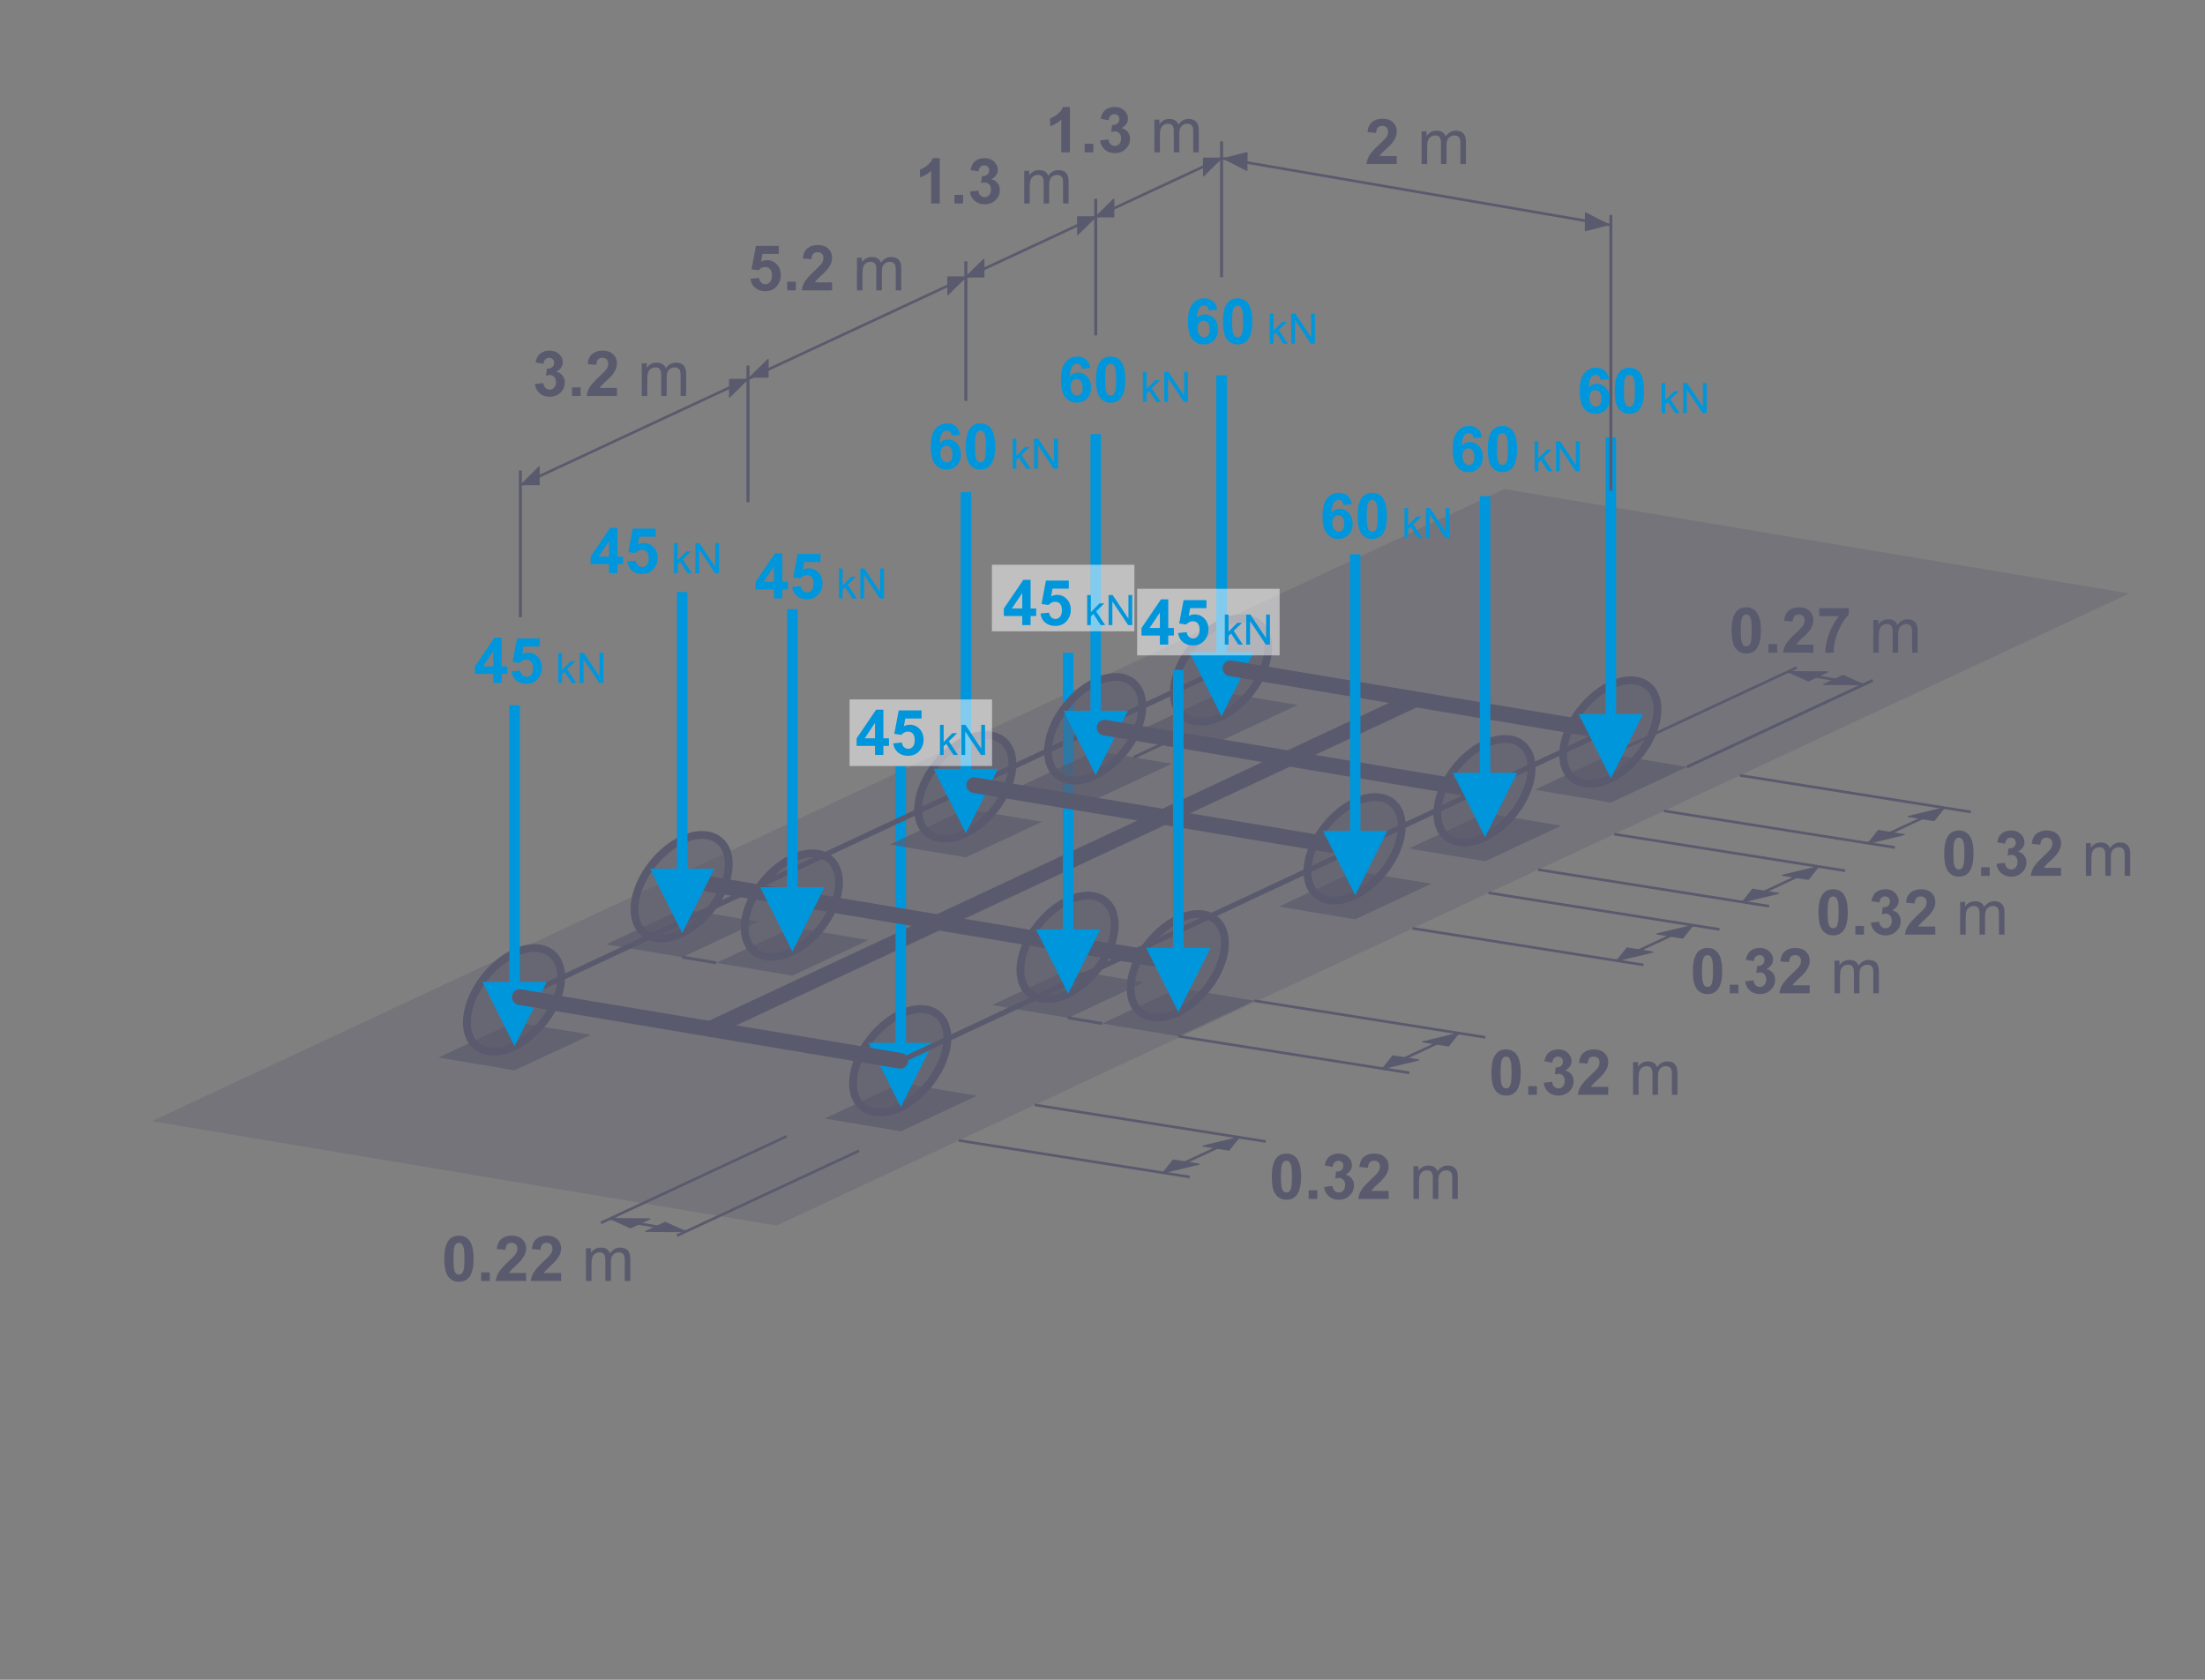 <?xml version="1.0" encoding="UTF-8"?>
<!DOCTYPE svg PUBLIC "-//W3C//DTD SVG 1.1//EN" "http://www.w3.org/Graphics/SVG/1.1/DTD/svg11.dtd">
<!-- Creator: CorelDRAW -->
<svg xmlns="http://www.w3.org/2000/svg" xml:space="preserve" width="420px" height="320px" version="1.1" shape-rendering="geometricPrecision" text-rendering="geometricPrecision" image-rendering="optimizeQuality" fill-rule="evenodd" clip-rule="evenodd"
viewBox="0 0 420000 320000"
 xmlns:xlink="http://www.w3.org/1999/xlink"
 xmlns:xodm="http://www.corel.com/coreldraw/odm/2003">
 <rect x="0" y="0" width="420000" height="320000" fill="#808080" stroke="none"/>
 <g id="Layer_x0020_1">
  <path fill="#2B2A29" fill-rule="nonzero" d="M6036 -54115l0 1008 -5688 0c-8,-254 34,-498 124,-734 146,-386 380,-768 702,-1142 322,-374 782,-806 1380,-1296 930,-766 1562,-1372 1892,-1820 332,-448 498,-872 498,-1272 0,-418 -150,-770 -450,-1058 -300,-286 -692,-430 -1174,-430 -510,0 -918,152 -1224,456 -306,302 -460,722 -464,1260l-1080 -108c74,-808 354,-1424 838,-1848 486,-424 1136,-636 1954,-636 824,0 1478,228 1958,686 482,458 722,1026 722,1702 0,344 -70,682 -212,1014 -140,334 -374,684 -700,1052 -328,366 -870,872 -1626,1512 -634,532 -1042,892 -1222,1082 -180,190 -328,380 -446,572l4218 0z"/>
  <path id="_1" fill="#2B2A29" fill-rule="nonzero" d="M7238 -60583l0 -1008 5556 0 0 816c-546,582 -1090,1356 -1626,2322 -538,966 -952,1960 -1246,2982 -210,718 -346,1508 -404,2364l-1080 0c12,-676 144,-1494 398,-2452 254,-960 616,-1884 1090,-2774 474,-890 978,-1640 1512,-2250l-4200 0z"/>
  <path id="_2" fill="#2B2A29" fill-rule="nonzero" d="M17812 -53107l-1056 0 0 -6724c-254,244 -588,486 -1000,728 -412,242 -784,424 -1112,544l0 -1020c590,-276 1106,-612 1548,-1008 442,-394 756,-776 940,-1148l680 0 0 8628z"/>
  <path id="_3" fill="#2B2A29" fill-rule="nonzero" d="M20586 -60583l0 -1008 5556 0 0 816c-546,582 -1090,1356 -1626,2322 -538,966 -952,1960 -1246,2982 -210,718 -346,1508 -404,2364l-1080 0c12,-676 144,-1494 398,-2452 254,-960 616,-1884 1090,-2774 474,-890 978,-1640 1512,-2250l-4200 0z"/>
  <path id="_4" fill="#2B2A29" fill-rule="nonzero" d="M27200 -55387l1055 -144c123,600 326,1032 616,1296 290,264 646,396 1069,396 500,0 922,-172 1262,-516 339,-344 509,-770 509,-1278 0,-484 -157,-884 -475,-1200 -317,-314 -718,-472 -1209,-472 -199,0 -447,40 -745,118l118 -924c70,8 128,12 170,12 451,0 856,-118 1218,-352 360,-234 540,-594 540,-1080 0,-386 -132,-706 -394,-960 -263,-254 -600,-380 -1015,-380 -411,0 -753,130 -1027,390 -275,260 -451,650 -529,1170l-1055 -192c130,-708 422,-1258 879,-1648 457,-390 1027,-584 1707,-584 468,0 900,100 1294,302 396,200 698,474 906,820 210,348 314,716 314,1106 0,370 -100,706 -299,1010 -199,304 -496,546 -885,726 508,116 902,360 1184,730 279,368 419,832 419,1386 0,750 -273,1388 -820,1910 -548,522 -1239,782 -2075,782 -754,0 -1380,-226 -1878,-676 -500,-450 -784,-1032 -854,-1748z"/>
  <rect fill="none" stroke="#5A5A6E" stroke-width="567" stroke-miterlimit="22.926" x="-107862" y="-19210" width="58472" height="28062"/>
  <polygon fill="#5A5A6E" fill-opacity="0.302" points="286558,93173 405560,113054 147918,233467 28916,213586 "/>
  <line fill="none" stroke="#5A5A6E" stroke-width="3000" stroke-linecap="round" stroke-linejoin="round" stroke-miterlimit="22.926" x1="135242" y1="196012" x2="269418" y2= "133298" />
  <line fill="none" stroke="#5A5A6E" stroke-width="500" stroke-miterlimit="22.926" x1="182617" y1="217251" x2="226609" y2= "224219" />
  <line fill="none" stroke="#5A5A6E" stroke-width="500" stroke-miterlimit="22.926" x1="197092" y1="210484" x2="241086" y2= "217452" />
  <polygon fill="#5A5A6E" stroke="#5A5A6E" stroke-width="215" stroke-linejoin="round" stroke-miterlimit="22.926" points="228394,221765 223466,220984 221535,223415 "/>
  <polygon fill="#5A5A6E" stroke="#5A5A6E" stroke-width="215" stroke-linejoin="round" stroke-miterlimit="22.926" points="229155,218316 234082,219096 236013,216664 "/>
  <line fill="none" stroke="#5A5A6E" stroke-width="500" stroke-miterlimit="22.926" x1="221535" y1="223415" x2="236013" y2= "216664" />
  <line fill="none" stroke="#5A5A6E" stroke-width="500" stroke-miterlimit="22.926" x1="114458" y1="232960" x2="149840" y2= "216460" />
  <line fill="none" stroke="#5A5A6E" stroke-width="500" stroke-miterlimit="22.926" x1="128951" y1="235387" x2="163614" y2= "219223" />
  <polygon fill="#5A5A6E" stroke="#5A5A6E" stroke-width="215" stroke-linejoin="round" stroke-miterlimit="22.926" points="126715,232852 123024,234574 130600,234617 "/>
  <polygon fill="#5A5A6E" stroke="#5A5A6E" stroke-width="215" stroke-linejoin="round" stroke-miterlimit="22.926" points="120096,233909 123788,232190 116212,232141 "/>
  <line fill="none" stroke="#5A5A6E" stroke-width="500" stroke-miterlimit="22.926" x1="116212" y1="232142" x2="130601" y2= "234617" />
  <g id="_2514880277088">
   <polygon fill="#5A5A6E" fill-opacity="0.702" points="171573,206310 186066,208738 171588,215504 157096,213077 "/>
   <g>
    <path fill="#5A5A6E" fill-opacity="0.502" d="M171580 193149l0 0c4909,-2296 8879,-204 8879,4622l0 0c0,4827 -3970,10725 -8879,13136l0 0c-4973,2442 -9090,421 -9090,-4520l0 0c0,-4942 4117,-10911 9090,-13238z"/>
    <path id="_1_124" fill="none" stroke="#5A5A6E" stroke-width="1500" stroke-linecap="round" stroke-linejoin="round" stroke-miterlimit="22.926" d="M171580 193149l0 0c4909,-2296 8879,-204 8879,4622l0 0c0,4827 -3970,10725 -8879,13136l0 0c-4973,2442 -9090,421 -9090,-4520l0 0c0,-4942 4117,-10911 9090,-13238z"/>
   </g>
   <path fill="none" stroke="#5A5A6E" stroke-width="1000" stroke-miterlimit="22.926" d="M171490 200756l0 0c730,-341 1320,-30 1320,688l0 0c0,718 -590,1595 -1320,1953l0 0c-739,363 -1352,63 -1352,-672l0 0c0,-735 613,-1622 1352,-1969z"/>
   <g>
    <path fill="#0096DC" fill-rule="nonzero" d="M170580 199303l0 -53354 2000 0 0 53354 -2000 0zm1000 11604l-6124 -12245 12245 0 -6121 12245z"/>
   </g>
  </g>
  <line fill="none" stroke="#5A5A6E" stroke-width="1000" stroke-linecap="round" stroke-linejoin="round" stroke-miterlimit="22.926" x1="99116" y1="189961" x2="233324" y2= "127233" />
  <line fill="none" stroke="#5A5A6E" stroke-width="1000" stroke-linecap="round" stroke-linejoin="round" stroke-miterlimit="22.926" x1="171581" y1="202080" x2="306934" y2= "138816" />
  <path fill="#5A5A6E" fill-rule="nonzero" d="M87421 235387c831,0 1482,298 1952,894 558,704 838,1874 838,3506 0,1630 -282,2802 -845,3514 -466,588 -1114,882 -1945,882 -836,0 -1510,-322 -2022,-966 -512,-644 -768,-1794 -768,-3446 0,-1622 282,-2790 844,-3502 466,-588 1114,-882 1946,-882zm0 1368c-196,0 -372,64 -524,192 -154,126 -274,354 -358,684 -112,426 -168,1146 -168,2156 0,1012 50,1706 150,2084 100,378 226,630 378,756 152,126 326,188 522,188 196,0 372,-64 526,-192 152,-126 272,-354 356,-684 112,-422 168,-1140 168,-2152 0,-1010 -50,-1704 -150,-2082 -100,-378 -226,-632 -378,-758 -152,-128 -326,-192 -522,-192z"/>
  <polygon id="_1_125" fill="#5A5A6E" fill-rule="nonzero" points="91653,244027 91653,242383 93296,242383 93296,244027 "/>
  <path id="_2_126" fill="#5A5A6E" fill-rule="nonzero" d="M100206 242503l0 1524 -5771 0c62,-580 250,-1128 562,-1646 312,-518 930,-1206 1850,-2064 742,-692 1196,-1162 1364,-1408 226,-340 340,-676 340,-1010 0,-368 -98,-650 -296,-848 -196,-198 -468,-296 -814,-296 -344,0 -616,104 -820,312 -202,206 -318,550 -350,1032l-1644 -164c98,-908 404,-1560 920,-1956 516,-394 1160,-592 1934,-592 848,0 1514,230 2000,688 484,458 725,1028 725,1710 0,388 -69,756 -207,1108 -138,350 -358,716 -660,1100 -198,256 -560,622 -1080,1100 -522,478 -852,794 -990,952 -140,156 -252,310 -338,458l3275 0z"/>
  <path id="_3_127" fill="#5A5A6E" fill-rule="nonzero" d="M106880 242503l0 1524 -5772 0c63,-580 250,-1128 563,-1646 312,-518 930,-1206 1849,-2064 743,-692 1196,-1162 1364,-1408 226,-340 341,-676 341,-1010 0,-368 -98,-650 -297,-848 -195,-198 -468,-296 -813,-296 -345,0 -616,104 -820,312 -203,206 -319,550 -351,1032l-1643 -164c97,-908 404,-1560 919,-1956 517,-394 1160,-592 1935,-592 847,0 1514,230 1999,688 485,458 726,1028 726,1710 0,388 -69,756 -207,1108 -138,350 -358,716 -661,1100 -197,256 -559,622 -1080,1100 -521,478 -851,794 -989,952 -140,156 -252,310 -338,458l3275 0z"/>
  <path id="_4_128" fill="#5A5A6E" fill-rule="nonzero" d="M111609 244027l0 -6228 947 0 0 880c195,-304 455,-550 779,-734 324,-186 692,-278 1106,-278 459,0 838,96 1132,286 293,192 502,458 621,802 497,-726 1139,-1088 1931,-1088 619,0 1097,170 1429,512 335,342 502,868 502,1578l0 4270 -1056 0 0 -3920c0,-420 -36,-724 -104,-910 -68,-186 -191,-334 -373,-448 -180,-114 -392,-170 -635,-170 -440,0 -803,146 -1093,436 -290,292 -434,758 -434,1398l0 3614 -1056 0 0 -4042c0,-468 -87,-820 -259,-1054 -171,-234 -453,-352 -843,-352 -296,0 -571,78 -823,234 -252,156 -433,384 -547,686 -112,300 -169,734 -169,1300l0 3228 -1055 0z"/>
  <line fill="none" stroke="#5A5A6E" stroke-width="567" stroke-miterlimit="22.926" x1="128850" y1="167259" x2="149839" y2= "170882" />
  <line fill="none" stroke="#5A5A6E" stroke-width="567" stroke-miterlimit="22.926" x1="201982" y1="179577" x2="222971" y2= "183200" />
  <line fill="none" stroke="#5A5A6E" stroke-width="3000" stroke-linecap="round" stroke-linejoin="round" stroke-miterlimit="22.926" x1="129262" y1="167435" x2="223390" y2= "183200" />
  <line fill="none" stroke="#5A5A6E" stroke-width="500" stroke-miterlimit="22.926" x1="99295" y1="92324" x2="232676" y2= "30127" />
  <line fill="none" stroke="#5A5A6E" stroke-width="567" stroke-miterlimit="22.926" x1="99116" y1="117577" x2="99116" y2= "89628" />
  <polygon fill="#5A5A6E" stroke="#5A5A6E" stroke-width="215" stroke-linejoin="round" stroke-miterlimit="22.926" points="138962,72265 138962,75640 142391,72265 "/>
  <polygon fill="#5A5A6E" stroke="#5A5A6E" stroke-width="215" stroke-linejoin="round" stroke-miterlimit="22.926" points="102693,92324 102693,88949 99264,92324 "/>
  <path fill="#5A5A6E" fill-rule="nonzero" d="M101889 73158l1596 -194c50,408 186,720 408,936 222,216 490,324 804,324 338,0 622,-130 854,-388 230,-258 346,-606 346,-1046 0,-414 -110,-744 -332,-986 -222,-242 -492,-364 -812,-364 -210,0 -460,42 -752,124l182 -1336c444,12 782,-86 1016,-292 234,-204 350,-478 350,-820 0,-290 -86,-520 -258,-694 -172,-172 -400,-258 -686,-258 -282,0 -522,98 -720,294 -200,196 -320,482 -364,858l-1512 -258c106,-524 264,-942 478,-1256 212,-312 510,-558 890,-738 380,-178 808,-268 1280,-268 808,0 1456,258 1944,776 402,424 604,904 604,1438 0,756 -412,1362 -1238,1812 492,106 884,342 1180,710 294,368 442,812 442,1332 0,754 -276,1398 -826,1930 -550,532 -1234,798 -2054,798 -776,0 -1420,-224 -1930,-674 -512,-448 -808,-1034 -890,-1760z"/>
  <path id="_1_129" fill="#5A5A6E" fill-rule="nonzero" d="M117513 73912l0 1524 -5772 0c62,-580 250,-1128 562,-1646 312,-518 930,-1206 1850,-2064 742,-692 1196,-1162 1364,-1408 226,-340 340,-676 340,-1010 0,-368 -98,-650 -296,-848 -196,-198 -468,-296 -814,-296 -344,0 -616,104 -820,312 -202,206 -318,550 -350,1032l-1644 -164c98,-908 404,-1560 920,-1956 516,-394 1160,-592 1934,-592 848,0 1514,230 2000,688 484,458 726,1028 726,1710 0,388 -70,756 -208,1108 -138,350 -358,716 -660,1100 -198,256 -560,622 -1080,1100 -522,478 -852,794 -990,952 -140,156 -252,310 -338,458l3276 0z"/>
  <polygon id="_2_130" fill="#5A5A6E" fill-rule="nonzero" points="108959,75436 108959,73792 110603,73792 110603,75436 "/>
  <path id="_3_131" fill="#5A5A6E" fill-rule="nonzero" d="M122241 75436l0 -6228 948 0 0 880c194,-304 454,-550 778,-734 324,-186 692,-278 1106,-278 460,0 838,96 1132,286 294,192 502,458 622,802 496,-726 1138,-1088 1930,-1088 620,0 1098,170 1430,512 334,342 502,868 502,1578l0 4270 -1056 0 0 -3920c0,-420 -36,-724 -104,-910 -68,-186 -192,-334 -374,-448 -180,-114 -392,-170 -634,-170 -440,0 -804,146 -1094,436 -290,292 -434,758 -434,1398l0 3614 -1056 0 0 -4042c0,-468 -86,-820 -258,-1054 -172,-234 -454,-352 -844,-352 -296,0 -570,78 -822,234 -252,156 -434,384 -548,686 -112,300 -168,734 -168,1300l0 3228 -1056 0z"/>
  <path fill="#0096DC" fill-rule="nonzero" d="M116005 109187l0 -1728 -3504 0 0 -1434 3716 -5466 1383 0 0 5460 1069 0 0 1440 -1069 0 0 1728 -1595 0zm0 -3168l0 -2934 -1964 2934 1964 0z"/>
  <path id="_1_132" fill="#0096DC" fill-rule="nonzero" d="M119475 106981l1644 -170c47,372 185,668 416,886 232,218 497,326 800,326 343,0 635,-140 873,-422 239,-282 359,-706 359,-1272 0,-532 -118,-930 -357,-1196 -236,-266 -543,-398 -924,-398 -474,0 -899,208 -1275,624l-1332 -192 839 -4464 4356 0 0 1536 -3106 0 -259 1462c366,-182 741,-274 1125,-274 732,0 1352,266 1860,800 511,532 765,1224 765,2076 0,710 -207,1342 -616,1900 -561,760 -1336,1140 -2329,1140 -794,0 -1442,-214 -1942,-640 -501,-428 -800,-1000 -897,-1722z"/>
  <polygon id="_2_133" fill="#0096DC" fill-rule="nonzero" points="128374,109187 128374,103459 129078,103459 129078,106721 130742,105035 131651,105035 130067,106577 131811,109187 130945,109187 129566,107065 129078,107540 129078,109187 "/>
  <polygon id="_3_134" fill="#0096DC" fill-rule="nonzero" points="132451,109187 132451,103459 133230,103459 136235,107955 136235,103459 136963,103459 136963,109187 136184,109187 133179,104691 133179,109187 "/>
  <line fill="none" stroke="#5A5A6E" stroke-width="567" stroke-miterlimit="22.926" x1="142475" y1="95667" x2="142475" y2= "69630" />
  <path fill="#0096DC" fill-rule="nonzero" d="M147416 114014l0 -1728 -3504 0 0 -1433 3716 -5466 1384 0 0 5459 1068 0 0 1440 -1068 0 0 1728 -1596 0zm0 -3168l0 -2934 -1964 2934 1964 0z"/>
  <path id="_1_135" fill="#0096DC" fill-rule="nonzero" d="M150886 111808l1644 -170c48,373 186,668 416,886 232,218 498,326 800,326 344,0 636,-140 874,-422 238,-282 358,-705 358,-1272 0,-532 -118,-930 -356,-1196 -236,-266 -544,-397 -924,-397 -474,0 -900,208 -1276,623l-1332 -191 840 -4464 4356 0 0 1536 -3106 0 -260 1461c366,-182 742,-273 1126,-273 732,0 1352,265 1860,800 510,531 764,1224 764,2075 0,710 -206,1342 -616,1900 -560,760 -1336,1140 -2328,1140 -794,0 -1442,-214 -1942,-640 -502,-428 -800,-1000 -898,-1722z"/>
  <polygon id="_2_136" fill="#0096DC" fill-rule="nonzero" points="159785,114014 159785,108286 160489,108286 160489,111549 162153,109862 163063,109862 161479,111405 163223,114014 162356,114014 160977,111893 160489,112368 160489,114014 "/>
  <polygon id="_3_137" fill="#0096DC" fill-rule="nonzero" points="163863,114014 163863,108286 164641,108286 167647,112782 167647,108286 168375,108286 168375,114014 167596,114014 164591,109518 164591,114014 "/>
  <path fill="#0096DC" fill-rule="nonzero" d="M207665 70074l-1596 176c-38,-328 -140,-570 -304,-726 -164,-156 -376,-234 -638,-234 -348,0 -642,156 -882,468 -240,312 -390,962 -452,1950 410,-484 918,-726 1528,-726 686,0 1276,262 1766,786 490,526 734,1202 734,2032 0,880 -258,1588 -774,2119 -516,533 -1178,798 -1986,798 -866,0 -1580,-337 -2138,-1014 -558,-675 -838,-1781 -838,-3321 0,-1578 292,-2716 874,-3414 582,-698 1338,-1046 2268,-1046 652,0 1192,184 1620,552 428,366 700,900 818,1600zm-3732 3596c0,536 124,950 370,1241 246,292 526,438 844,438 304,0 558,-119 762,-357 202,-240 304,-632 304,-1176 0,-560 -110,-970 -328,-1232 -220,-260 -492,-390 -820,-390 -318,0 -584,124 -804,374 -218,248 -328,616 -328,1102z"/>
  <path id="_1_138" fill="#0096DC" fill-rule="nonzero" d="M211549 67922c832,0 1482,298 1952,894 558,704 837,1874 837,3506 0,1630 -281,2802 -843,3514 -466,587 -1114,881 -1946,881 -836,0 -1510,-322 -2022,-965 -512,-644 -768,-1794 -768,-3446 0,-1622 282,-2790 844,-3502 466,-588 1114,-882 1946,-882zm0 1368c-196,0 -372,64 -524,192 -154,126 -274,354 -358,684 -112,426 -168,1146 -168,2156 0,1012 50,1706 150,2084 100,378 225,630 378,756 152,126 326,187 522,187 196,0 371,-63 526,-191 152,-126 272,-355 356,-684 112,-422 168,-1140 168,-2152 0,-1010 -50,-1704 -150,-2082 -100,-378 -226,-632 -378,-758 -153,-128 -326,-192 -522,-192z"/>
  <polygon id="_2_139" fill="#0096DC" fill-rule="nonzero" points="217682,76562 217682,70834 218386,70834 218386,74096 220050,72410 220959,72410 219375,73952 221119,76562 220253,76562 218874,74440 218386,74915 218386,76562 "/>
  <polygon id="_3_140" fill="#0096DC" fill-rule="nonzero" points="221759,76562 221759,70834 222538,70834 225543,75330 225543,70834 226271,70834 226271,76562 225492,76562 222487,72066 222487,76562 "/>
  <path fill="#5A5A6E" fill-rule="nonzero" d="M245037 219756c831,0 1482,298 1952,894 558,704 838,1874 838,3506 0,1630 -282,2802 -844,3514 -467,588 -1115,882 -1946,882 -836,0 -1510,-322 -2022,-966 -512,-644 -768,-1794 -768,-3446 0,-1622 282,-2790 844,-3502 466,-588 1114,-882 1946,-882zm0 1368c-196,0 -372,64 -524,192 -154,126 -274,354 -358,684 -112,426 -168,1146 -168,2156 0,1012 50,1706 150,2084 100,378 226,630 378,756 152,126 326,188 522,188 196,0 372,-64 526,-192 152,-126 272,-354 356,-684 112,-422 168,-1140 168,-2152 0,-1010 -50,-1704 -150,-2082 -100,-378 -226,-632 -378,-758 -152,-128 -326,-192 -522,-192z"/>
  <polygon id="_1_141" fill="#5A5A6E" fill-rule="nonzero" points="249269,228396 249269,226752 250912,226752 250912,228396 "/>
  <path id="_2_142" fill="#5A5A6E" fill-rule="nonzero" d="M252207 226118l1596 -194c50,408 186,720 408,936 222,216 490,324 804,324 338,0 622,-130 854,-388 230,-258 346,-606 346,-1046 0,-414 -110,-744 -332,-986 -222,-242 -492,-364 -812,-364 -210,0 -460,42 -752,124l182 -1336c444,12 782,-86 1016,-292 234,-204 350,-478 350,-820 0,-290 -86,-520 -258,-694 -172,-172 -400,-258 -686,-258 -282,0 -522,98 -720,294 -200,196 -320,482 -364,858l-1512 -258c106,-524 264,-942 478,-1256 212,-312 510,-558 890,-738 380,-178 808,-268 1280,-268 808,0 1456,258 1944,776 402,424 604,904 604,1438 0,756 -412,1362 -1238,1812 491,106 884,342 1180,710 294,368 442,812 442,1332 0,754 -276,1398 -826,1930 -550,532 -1234,798 -2054,798 -776,0 -1420,-224 -1930,-674 -512,-448 -808,-1034 -890,-1760z"/>
  <path id="_3_143" fill="#5A5A6E" fill-rule="nonzero" d="M264496 226872l0 1524 -5772 0c63,-580 250,-1128 563,-1646 312,-518 930,-1206 1849,-2064 743,-692 1196,-1162 1364,-1408 226,-340 341,-676 341,-1010 0,-368 -98,-650 -297,-848 -195,-198 -468,-296 -813,-296 -345,0 -616,104 -820,312 -203,206 -319,550 -351,1032l-1643 -164c97,-908 404,-1560 919,-1956 517,-394 1160,-592 1935,-592 847,0 1514,230 1999,688 485,458 726,1028 726,1710 0,388 -69,756 -207,1108 -138,350 -358,716 -661,1100 -197,256 -559,622 -1080,1100 -521,478 -851,794 -989,952 -140,156 -252,310 -338,458l3275 0z"/>
  <path id="_4_144" fill="#5A5A6E" fill-rule="nonzero" d="M269225 228396l0 -6228 947 0 0 880c195,-304 455,-550 779,-734 324,-186 692,-278 1106,-278 459,0 838,96 1132,286 293,192 502,458 621,802 497,-726 1139,-1088 1931,-1088 620,0 1097,170 1429,512 335,342 502,868 502,1578l0 4270 -1056 0 0 -3920c0,-420 -36,-724 -104,-910 -68,-186 -191,-334 -373,-448 -180,-114 -392,-170 -635,-170 -439,0 -803,146 -1093,436 -290,292 -434,758 -434,1398l0 3614 -1056 0 0 -4042c0,-468 -87,-820 -259,-1054 -171,-234 -453,-352 -843,-352 -296,0 -571,78 -823,234 -252,156 -433,384 -547,686 -112,300 -169,734 -169,1300l0 3228 -1055 0z"/>
  <line fill="none" stroke="#5A5A6E" stroke-width="500" stroke-miterlimit="22.926" x1="238924" y1="190642" x2="282919" y2= "197610" />
  <polygon fill="#5A5A6E" stroke="#5A5A6E" stroke-width="215" stroke-linejoin="round" stroke-miterlimit="22.926" points="270226,201923 265299,201142 263367,203573 "/>
  <polygon fill="#5A5A6E" stroke="#5A5A6E" stroke-width="215" stroke-linejoin="round" stroke-miterlimit="22.926" points="270987,198474 275915,199254 277845,196822 "/>
  <line fill="none" stroke="#5A5A6E" stroke-width="500" stroke-miterlimit="22.926" x1="263367" y1="203573" x2="277845" y2= "196822" />
  <path fill="#5A5A6E" fill-rule="nonzero" d="M286869 199914c832,0 1482,298 1952,894 558,704 838,1874 838,3506 0,1630 -282,2802 -844,3514 -466,588 -1114,882 -1946,882 -836,0 -1510,-322 -2022,-966 -512,-644 -768,-1794 -768,-3446 0,-1622 282,-2790 844,-3502 466,-588 1114,-882 1946,-882zm0 1368c-196,0 -372,64 -524,192 -154,126 -274,354 -358,684 -112,426 -168,1146 -168,2156 0,1012 50,1706 150,2084 100,378 226,630 378,756 152,126 326,188 522,188 196,0 372,-64 526,-192 152,-126 272,-354 356,-684 112,-422 168,-1140 168,-2152 0,-1010 -50,-1704 -150,-2082 -100,-378 -226,-632 -378,-758 -152,-128 -326,-192 -522,-192z"/>
  <polygon id="_1_145" fill="#5A5A6E" fill-rule="nonzero" points="291101,208554 291101,206910 292745,206910 292745,208554 "/>
  <path id="_2_146" fill="#5A5A6E" fill-rule="nonzero" d="M294039 206276l1596 -194c50,408 186,720 408,936 222,216 490,324 804,324 338,0 622,-130 854,-388 230,-258 346,-606 346,-1046 0,-414 -110,-744 -332,-986 -222,-242 -492,-364 -812,-364 -210,0 -460,42 -752,124l182 -1336c444,12 782,-86 1016,-292 234,-204 350,-478 350,-820 0,-290 -86,-520 -258,-694 -172,-172 -400,-258 -686,-258 -282,0 -522,98 -720,294 -200,196 -320,482 -364,858l-1512 -258c106,-524 264,-942 478,-1256 212,-312 510,-558 890,-738 380,-178 808,-268 1280,-268 808,0 1456,258 1944,776 402,424 604,904 604,1438 0,756 -412,1362 -1238,1812 492,106 884,342 1180,710 294,368 442,812 442,1332 0,754 -276,1398 -826,1930 -550,532 -1234,798 -2054,798 -776,0 -1420,-224 -1930,-674 -512,-448 -808,-1034 -890,-1760z"/>
  <path id="_3_147" fill="#5A5A6E" fill-rule="nonzero" d="M306329 207030l0 1524 -5772 0c62,-580 250,-1128 562,-1646 312,-518 930,-1206 1850,-2064 742,-692 1196,-1162 1364,-1408 226,-340 340,-676 340,-1010 0,-368 -98,-650 -296,-848 -196,-198 -468,-296 -814,-296 -344,0 -616,104 -820,312 -202,206 -318,550 -350,1032l-1644 -164c98,-908 404,-1560 920,-1956 516,-394 1160,-592 1934,-592 848,0 1514,230 2000,688 484,458 726,1028 726,1710 0,388 -70,756 -208,1108 -138,350 -358,716 -660,1100 -198,256 -560,622 -1080,1100 -522,478 -852,794 -990,952 -140,156 -252,310 -338,458l3276 0z"/>
  <path id="_4_148" fill="#5A5A6E" fill-rule="nonzero" d="M311057 208554l0 -6228 948 0 0 880c194,-304 454,-550 778,-734 324,-186 692,-278 1106,-278 460,0 838,96 1132,286 294,192 502,458 622,802 496,-726 1138,-1088 1930,-1088 620,0 1098,170 1430,512 334,342 502,868 502,1578l0 4270 -1056 0 0 -3920c0,-420 -36,-724 -104,-910 -68,-186 -192,-334 -374,-448 -180,-114 -392,-170 -634,-170 -440,0 -804,146 -1094,436 -290,292 -434,758 -434,1398l0 3614 -1056 0 0 -4042c0,-468 -86,-820 -258,-1054 -172,-234 -454,-352 -844,-352 -296,0 -570,78 -822,234 -252,156 -434,384 -548,686 -112,300 -168,734 -168,1300l0 3228 -1056 0z"/>
  <g id="_2514880265568">
   <line fill="none" stroke="#5A5A6E" stroke-width="500" stroke-miterlimit="22.926" x1="356700" y1="129611" x2="321317" y2= "146110" />
   <line fill="none" stroke="#5A5A6E" stroke-width="500" stroke-miterlimit="22.926" x1="342207" y1="127183" x2="307544" y2= "143347" />
   <polygon fill="#5A5A6E" stroke="#5A5A6E" stroke-width="215" stroke-linejoin="round" stroke-miterlimit="22.926" points="344443,129718 348133,127996 340557,127953 "/>
   <polygon fill="#5A5A6E" stroke="#5A5A6E" stroke-width="215" stroke-linejoin="round" stroke-miterlimit="22.926" points="351061,128661 347369,130380 354946,130429 "/>
   <line fill="none" stroke="#5A5A6E" stroke-width="500" stroke-miterlimit="22.926" x1="354946" y1="130428" x2="340557" y2= "127953" />
  </g>
  <path fill="#5A5A6E" fill-rule="nonzero" d="M332620 115694c832,0 1482,298 1952,894 558,704 838,1874 838,3506 0,1630 -282,2802 -844,3514 -466,588 -1114,881 -1946,881 -836,0 -1510,-322 -2022,-965 -512,-644 -768,-1794 -768,-3446 0,-1622 282,-2791 844,-3502 466,-588 1114,-882 1946,-882zm0 1368c-196,0 -372,64 -524,192 -154,126 -274,354 -358,684 -112,426 -168,1146 -168,2156 0,1011 50,1706 150,2084 100,378 226,630 378,756 152,126 326,187 522,187 196,0 372,-63 526,-191 152,-126 272,-354 356,-684 112,-423 168,-1141 168,-2152 0,-1010 -50,-1704 -150,-2082 -100,-378 -226,-632 -378,-758 -152,-128 -326,-192 -522,-192z"/>
  <polygon id="_1_149" fill="#5A5A6E" fill-rule="nonzero" points="336852,124334 336852,122689 338496,122689 338496,124334 "/>
  <path id="_2_150" fill="#5A5A6E" fill-rule="nonzero" d="M345406 122810l0 1524 -5772 0c62,-580 250,-1128 562,-1647 312,-517 930,-1205 1850,-2063 742,-692 1196,-1162 1364,-1408 226,-340 340,-676 340,-1010 0,-368 -98,-650 -296,-848 -196,-198 -468,-296 -814,-296 -344,0 -616,104 -820,312 -202,206 -318,550 -350,1031l-1644 -163c98,-908 404,-1560 920,-1956 516,-394 1160,-592 1934,-592 848,0 1514,230 2000,688 484,458 726,1028 726,1710 0,388 -70,756 -208,1108 -138,350 -358,715 -660,1100 -198,256 -560,622 -1080,1100 -522,478 -852,794 -990,952 -140,155 -252,310 -338,458l3276 0z"/>
  <path id="_3_151" fill="#5A5A6E" fill-rule="nonzero" d="M346512 117374l0 -1524 5640 0 0 1200c-466,458 -938,1114 -1420,1970 -480,856 -848,1766 -1100,2730 -252,964 -376,1826 -372,2584l-1584 0c28,-1190 272,-2404 734,-3642 464,-1236 1080,-2344 1854,-3318l-3752 0z"/>
  <path id="_4_152" fill="#5A5A6E" fill-rule="nonzero" d="M356808 124334l0 -6228 948 0 0 880c194,-304 454,-550 778,-734 324,-186 692,-278 1106,-278 460,0 838,96 1132,285 294,193 502,459 622,803 496,-726 1138,-1088 1930,-1088 620,0 1098,170 1430,512 334,342 502,868 502,1578l0 4270 -1056 0 0 -3920c0,-420 -36,-724 -104,-910 -68,-186 -192,-334 -374,-448 -180,-114 -392,-170 -634,-170 -440,0 -804,146 -1094,436 -290,292 -434,758 -434,1398l0 3614 -1056 0 0 -4042c0,-468 -86,-820 -258,-1054 -172,-234 -454,-352 -844,-352 -296,0 -570,78 -822,234 -252,156 -434,384 -548,686 -112,300 -168,734 -168,1299l0 3229 -1056 0z"/>
  <line fill="none" stroke="#5A5A6E" stroke-width="500" stroke-miterlimit="22.926" x1="356700" y1="129611" x2="321317" y2= "146110" />
  <g id="_2514880262688">
   <polygon fill="#5A5A6E" fill-opacity="0.702" points="98008,194695 112501,197123 98023,203890 83530,201462 "/>
   <g>
    <path fill="#5A5A6E" fill-opacity="0.502" d="M98015 181535l0 0c4909,-2297 8879,-205 8879,4622l0 0c0,4826 -3970,10725 -8879,13136l0 0c-4973,2442 -9090,421 -9090,-4521l0 0c0,-4941 4117,-10911 9090,-13237z"/>
    <path id="_1_153" fill="none" stroke="#5A5A6E" stroke-width="1500" stroke-linecap="round" stroke-linejoin="round" stroke-miterlimit="22.926" d="M98015 181535l0 0c4909,-2297 8879,-205 8879,4622l0 0c0,4826 -3970,10725 -8879,13136l0 0c-4973,2442 -9090,421 -9090,-4521l0 0c0,-4941 4117,-10911 9090,-13237z"/>
   </g>
   <path fill="none" stroke="#5A5A6E" stroke-width="1000" stroke-miterlimit="22.926" d="M97925 189142l0 0c730,-341 1320,-30 1320,688l0 0c0,717 -590,1594 -1320,1953l0 0c-739,363 -1352,63 -1352,-672l0 0c0,-735 613,-1623 1352,-1969z"/>
   <g>
    <path fill="#0096DC" fill-rule="nonzero" d="M97015 187688l0 -53350 2000 0 0 53350 -2000 0zm1000 11605l-6124 -12245 12245 0 -6121 12245z"/>
   </g>
  </g>
  <line fill="none" stroke="#5A5A6E" stroke-width="3000" stroke-linecap="round" stroke-linejoin="round" stroke-miterlimit="22.926" x1="99010" y1="189943" x2="171474" y2= "202080" />
  <g id="_2514880261584">
   <polygon fill="#5A5A6E" fill-opacity="0.702" points="129935,173140 144428,175568 129950,182334 115458,179907 "/>
   <g>
    <path fill="#5A5A6E" fill-opacity="0.502" d="M129943 159980l0 0c4909,-2297 8878,-205 8878,4621l0 0c0,4827 -3969,10725 -8878,13136l0 0c-4973,2442 -9091,421 -9091,-4520l0 0c0,-4942 4118,-10911 9091,-13237z"/>
    <path id="_1_154" fill="none" stroke="#5A5A6E" stroke-width="1500" stroke-linecap="round" stroke-linejoin="round" stroke-miterlimit="22.926" d="M129943 159980l0 0c4909,-2297 8878,-205 8878,4621l0 0c0,4827 -3969,10725 -8878,13136l0 0c-4973,2442 -9091,421 -9091,-4520l0 0c0,-4942 4118,-10911 9091,-13237z"/>
   </g>
   <path fill="none" stroke="#5A5A6E" stroke-width="1000" stroke-miterlimit="22.926" d="M129853 167587l0 0c730,-342 1320,-31 1320,687l0 0c0,718 -590,1595 -1320,1953l0 0c-740,363 -1352,63 -1352,-672l0 0c0,-735 612,-1622 1352,-1968z"/>
   <g>
    <path fill="#0096DC" fill-rule="nonzero" d="M128943 166133l0 -53351 2000 0 0 53351 -2000 0zm1000 11604l-6124 -12245 12244 0 -6120 12245z"/>
   </g>
  </g>
  <g id="_2514880260768">
   <polygon fill="#5A5A6E" fill-opacity="0.702" points="203445,184699 217938,187127 203460,193893 188967,191466 "/>
   <g>
    <path fill="#5A5A6E" fill-opacity="0.502" d="M203452 171539l0 0c4909,-2297 8879,-205 8879,4622l0 0c0,4826 -3970,10724 -8879,13135l0 0c-4973,2442 -9090,422 -9090,-4520l0 0c0,-4942 4117,-10911 9090,-13237z"/>
    <path id="_1_155" fill="none" stroke="#5A5A6E" stroke-width="1500" stroke-linecap="round" stroke-linejoin="round" stroke-miterlimit="22.926" d="M203452 171539l0 0c4909,-2297 8879,-205 8879,4622l0 0c0,4826 -3970,10724 -8879,13135l0 0c-4973,2442 -9090,422 -9090,-4520l0 0c0,-4942 4117,-10911 9090,-13237z"/>
   </g>
   <path fill="none" stroke="#5A5A6E" stroke-width="1000" stroke-miterlimit="22.926" d="M203362 179146l0 0c730,-342 1320,-31 1320,687l0 0c0,718 -590,1595 -1320,1953l0 0c-739,364 -1352,63 -1352,-672l0 0c0,-735 613,-1622 1352,-1968z"/>
   <g>
    <path fill="#0096DC" fill-rule="nonzero" d="M202452 177692l0 -53351 2000 0 0 53351 -2000 0zm1000 11604l-6124 -12245 12245 0 -6121 12245z"/>
   </g>
  </g>
  <g id="_2514880259616">
   <polygon fill="#5A5A6E" fill-opacity="0.702" points="150924,176656 165417,179083 150940,185850 136447,183422 "/>
   <g>
    <path fill="#5A5A6E" fill-opacity="0.502" d="M150932 163495l0 0c4909,-2296 8879,-204 8879,4622l0 0c0,4827 -3970,10725 -8879,13136l0 0c-4973,2442 -9091,421 -9091,-4520l0 0c0,-4942 4118,-10911 9091,-13238z"/>
    <path id="_1_156" fill="none" stroke="#5A5A6E" stroke-width="1500" stroke-linecap="round" stroke-linejoin="round" stroke-miterlimit="22.926" d="M150932 163495l0 0c4909,-2296 8879,-204 8879,4622l0 0c0,4827 -3970,10725 -8879,13136l0 0c-4973,2442 -9091,421 -9091,-4520l0 0c0,-4942 4118,-10911 9091,-13238z"/>
   </g>
   <path fill="none" stroke="#5A5A6E" stroke-width="1000" stroke-miterlimit="22.926" d="M150842 171102l0 0c730,-341 1320,-30 1320,688l0 0c0,718 -590,1595 -1320,1953l0 0c-740,363 -1352,63 -1352,-672l0 0c0,-735 612,-1622 1352,-1969z"/>
   <g>
    <path fill="#0096DC" fill-rule="nonzero" d="M149932 169649l0 -53598 2000 0 0 53598 -2000 0zm1000 11604l-6124 -12245 12244 0 -6120 12245z"/>
   </g>
  </g>
  <line fill="none" stroke="#5A5A6E" stroke-width="567" stroke-miterlimit="22.926" x1="203460" y1="193893" x2="209956" y2= "194981" />
  <line fill="none" stroke="#5A5A6E" stroke-width="567" stroke-miterlimit="22.926" x1="129950" y1="182334" x2="136447" y2= "183422" />
  <g id="_2514880253712">
   <g>
    <polygon fill="#5A5A6E" fill-opacity="0.702" points="183967,154124 198460,156552 183982,163318 169489,160891 "/>
    <g>
     <path fill="#5A5A6E" fill-opacity="0.502" d="M183975 140964l0 0c4908,-2297 8878,-205 8878,4622l0 0c0,4826 -3970,10725 -8878,13136l0 0c-4974,2442 -9091,421 -9091,-4521l0 0c0,-4942 4117,-10911 9091,-13237z"/>
     <path id="_1_157" fill="none" stroke="#5A5A6E" stroke-width="1500" stroke-linecap="round" stroke-linejoin="round" stroke-miterlimit="22.926" d="M183975 140964l0 0c4908,-2297 8878,-205 8878,4622l0 0c0,4826 -3970,10725 -8878,13136l0 0c-4974,2442 -9091,421 -9091,-4521l0 0c0,-4942 4117,-10911 9091,-13237z"/>
    </g>
    <path fill="none" stroke="#5A5A6E" stroke-width="1000" stroke-miterlimit="22.926" d="M183884 148571l0 0c730,-342 1320,-30 1320,687l0 0c0,718 -590,1595 -1320,1954l0 0c-739,363 -1351,62 -1351,-672l0 0c0,-735 612,-1623 1351,-1969z"/>
    <g>
     <path fill="#0096DC" fill-rule="nonzero" d="M182974 147117l0 -53351 2001 0 0 53351 -2001 0zm1001 11605l-6125 -12245 12245 0 -6120 12245z"/>
    </g>
   </g>
   <g>
    <polygon fill="#5A5A6E" fill-opacity="0.702" points="208702,143062 223195,145490 208717,152256 194225,149829 "/>
    <g>
     <path fill="#5A5A6E" fill-opacity="0.502" d="M208710 129902l0 0c4908,-2297 8878,-205 8878,4622l0 0c0,4826 -3970,10724 -8878,13135l0 0c-4973,2442 -9091,422 -9091,-4520l0 0c0,-4942 4118,-10911 9091,-13237z"/>
     <path id="_1_158" fill="none" stroke="#5A5A6E" stroke-width="1500" stroke-linecap="round" stroke-linejoin="round" stroke-miterlimit="22.926" d="M208710 129902l0 0c4908,-2297 8878,-205 8878,4622l0 0c0,4826 -3970,10724 -8878,13135l0 0c-4973,2442 -9091,422 -9091,-4520l0 0c0,-4942 4118,-10911 9091,-13237z"/>
    </g>
    <path fill="none" stroke="#5A5A6E" stroke-width="1000" stroke-miterlimit="22.926" d="M208620 137509l0 0c729,-342 1320,-31 1320,687l0 0c0,718 -591,1595 -1320,1953l0 0c-740,364 -1352,63 -1352,-672l0 0c0,-735 612,-1622 1352,-1968z"/>
    <g>
     <path fill="#0096DC" fill-rule="nonzero" d="M207710 136055l0 -53351 2000 0 0 53351 -2000 0zm1000 11604l-6125 -12245 12245 0 -6120 12245z"/>
    </g>
   </g>
   <g>
    <polygon fill="#5A5A6E" fill-opacity="0.702" points="232668,131871 247161,134298 232683,141065 218191,138637 "/>
    <g>
     <path fill="#5A5A6E" fill-opacity="0.502" d="M232676 118710l0 0c4909,-2296 8878,-204 8878,4622l0 0c0,4827 -3969,10725 -8878,13136l0 0c-4973,2442 -9091,421 -9091,-4520l0 0c0,-4942 4118,-10911 9091,-13238z"/>
     <path id="_1_159" fill="none" stroke="#5A5A6E" stroke-width="1500" stroke-linecap="round" stroke-linejoin="round" stroke-miterlimit="22.926" d="M232676 118710l0 0c4909,-2296 8878,-204 8878,4622l0 0c0,4827 -3969,10725 -8878,13136l0 0c-4973,2442 -9091,421 -9091,-4520l0 0c0,-4942 4118,-10911 9091,-13238z"/>
    </g>
    <path fill="none" stroke="#5A5A6E" stroke-width="1000" stroke-miterlimit="22.926" d="M232586 126318l0 0c730,-342 1320,-31 1320,687l0 0c0,718 -590,1595 -1320,1953l0 0c-740,363 -1352,63 -1352,-672l0 0c0,-735 612,-1622 1352,-1968z"/>
    <g>
     <path fill="#0096DC" fill-rule="nonzero" d="M231676 124864l0 -53351 2000 0 0 53351 -2000 0zm1000 11604l-6124 -12245 12244 0 -6120 12245z"/>
    </g>
   </g>
  </g>
  <line fill="none" stroke="#5A5A6E" stroke-width="567" stroke-miterlimit="22.926" x1="215949" y1="144276" x2="225437" y2= "139851" />
  <line fill="none" stroke="#5A5A6E" stroke-width="500" stroke-miterlimit="22.926" x1="269055" y1="176852" x2="313047" y2= "183819" />
  <line fill="none" stroke="#5A5A6E" stroke-width="500" stroke-miterlimit="22.926" x1="283531" y1="170085" x2="327525" y2= "177053" />
  <polygon fill="#5A5A6E" stroke="#5A5A6E" stroke-width="215" stroke-linejoin="round" stroke-miterlimit="22.926" points="314832,181366 309905,180585 307974,183016 "/>
  <polygon fill="#5A5A6E" stroke="#5A5A6E" stroke-width="215" stroke-linejoin="round" stroke-miterlimit="22.926" points="315593,177917 320521,178696 322452,176265 "/>
  <line fill="none" stroke="#5A5A6E" stroke-width="500" stroke-miterlimit="22.926" x1="307974" y1="183016" x2="322452" y2= "176265" />
  <path fill="#5A5A6E" fill-rule="nonzero" d="M325241 180585c832,0 1483,298 1953,894 558,704 838,1874 838,3506 0,1630 -282,2802 -845,3514 -466,588 -1114,882 -1946,882 -835,0 -1509,-322 -2022,-966 -511,-644 -767,-1794 -767,-3446 0,-1622 282,-2790 843,-3502 466,-588 1114,-882 1946,-882zm0 1368c-195,0 -371,64 -523,192 -154,126 -275,354 -358,684 -112,426 -169,1146 -169,2156 0,1012 51,1706 150,2084 101,378 227,630 379,756 152,126 326,188 521,188 197,0 373,-64 527,-192 151,-126 272,-354 356,-684 112,-422 168,-1140 168,-2152 0,-1010 -50,-1704 -151,-2082 -99,-378 -225,-632 -377,-758 -152,-128 -326,-192 -523,-192z"/>
  <polygon id="_1_160" fill="#5A5A6E" fill-rule="nonzero" points="329474,189225 329474,187581 331117,187581 331117,189225 "/>
  <path id="_2_161" fill="#5A5A6E" fill-rule="nonzero" d="M332412 186947l1596 -194c49,408 186,720 407,936 222,216 491,324 805,324 338,0 622,-130 853,-388 231,-258 347,-606 347,-1046 0,-414 -110,-744 -332,-986 -222,-242 -492,-364 -812,-364 -211,0 -461,42 -753,124l182 -1336c445,12 783,-86 1017,-292 234,-204 349,-478 349,-820 0,-290 -85,-520 -257,-694 -173,-172 -400,-258 -686,-258 -282,0 -522,98 -720,294 -201,196 -320,482 -364,858l-1512 -258c106,-524 263,-942 478,-1256 212,-312 509,-558 890,-738 379,-178 807,-268 1279,-268 809,0 1457,258 1944,776 403,424 604,904 604,1438 0,756 -411,1362 -1237,1812 491,106 883,342 1180,710 294,368 442,812 442,1332 0,754 -277,1398 -826,1930 -550,532 -1234,798 -2054,798 -777,0 -1420,-224 -1931,-674 -511,-448 -807,-1034 -889,-1760z"/>
  <path id="_3_162" fill="#5A5A6E" fill-rule="nonzero" d="M344701 187701l0 1524 -5772 0c62,-580 250,-1128 562,-1646 313,-518 931,-1206 1850,-2064 742,-692 1196,-1162 1364,-1408 226,-340 341,-676 341,-1010 0,-368 -99,-650 -297,-848 -196,-198 -468,-296 -813,-296 -345,0 -616,104 -821,312 -202,206 -318,550 -350,1032l-1643 -164c97,-908 404,-1560 919,-1956 517,-394 1160,-592 1934,-592 848,0 1514,230 2000,688 484,458 726,1028 726,1710 0,388 -69,756 -207,1108 -139,350 -359,716 -661,1100 -198,256 -560,622 -1080,1100 -522,478 -851,794 -990,952 -140,156 -252,310 -337,458l3275 0z"/>
  <path id="_4_163" fill="#5A5A6E" fill-rule="nonzero" d="M349429 189225l0 -6228 948 0 0 880c195,-304 454,-550 778,-734 324,-186 692,-278 1107,-278 459,0 837,96 1131,286 294,192 502,458 622,802 496,-726 1138,-1088 1930,-1088 620,0 1098,170 1430,512 334,342 502,868 502,1578l0 4270 -1056 0 0 -3920c0,-420 -36,-724 -104,-910 -68,-186 -192,-334 -374,-448 -180,-114 -392,-170 -634,-170 -440,0 -804,146 -1094,436 -290,292 -434,758 -434,1398l0 3614 -1055 0 0 -4042c0,-468 -87,-820 -259,-1054 -171,-234 -453,-352 -844,-352 -295,0 -570,78 -822,234 -252,156 -434,384 -548,686 -111,300 -168,734 -168,1300l0 3228 -1056 0z"/>
  <line fill="none" stroke="#5A5A6E" stroke-width="500" stroke-miterlimit="22.926" x1="224449" y1="197409" x2="268441" y2= "204377" />
  <line fill="none" stroke="#5A5A6E" stroke-width="500" stroke-miterlimit="22.926" x1="292983" y1="165669" x2="336975" y2= "172636" />
  <line fill="none" stroke="#5A5A6E" stroke-width="500" stroke-miterlimit="22.926" x1="307459" y1="158902" x2="351453" y2= "165870" />
  <polygon fill="#5A5A6E" stroke="#5A5A6E" stroke-width="215" stroke-linejoin="round" stroke-miterlimit="22.926" points="338760,170183 333833,169402 331901,171833 "/>
  <polygon fill="#5A5A6E" stroke="#5A5A6E" stroke-width="215" stroke-linejoin="round" stroke-miterlimit="22.926" points="339521,166734 344449,167513 346379,165082 "/>
  <line fill="none" stroke="#5A5A6E" stroke-width="500" stroke-miterlimit="22.926" x1="331901" y1="171833" x2="346379" y2= "165082" />
  <path fill="#5A5A6E" fill-rule="nonzero" d="M349169 169402c832,0 1482,298 1952,894 558,704 838,1874 838,3506 0,1630 -282,2802 -844,3514 -466,588 -1114,882 -1946,882 -836,0 -1509,-322 -2022,-966 -512,-644 -768,-1794 -768,-3446 0,-1622 282,-2790 844,-3502 466,-588 1114,-882 1946,-882zm0 1368c-196,0 -372,64 -524,192 -154,126 -274,354 -358,684 -112,426 -168,1146 -168,2156 0,1012 50,1706 150,2084 100,378 226,630 378,756 152,126 326,188 522,188 196,0 372,-64 526,-192 152,-126 272,-354 356,-684 112,-422 168,-1140 168,-2152 0,-1010 -50,-1704 -150,-2082 -100,-378 -226,-632 -378,-758 -152,-128 -326,-192 -522,-192z"/>
  <polygon id="_1_164" fill="#5A5A6E" fill-rule="nonzero" points="353401,178042 353401,176398 355045,176398 355045,178042 "/>
  <path id="_2_165" fill="#5A5A6E" fill-rule="nonzero" d="M356339 175764l1596 -194c50,408 186,720 408,936 222,216 490,324 805,324 337,0 621,-130 853,-388 230,-258 346,-606 346,-1046 0,-414 -110,-744 -332,-986 -221,-242 -492,-364 -812,-364 -210,0 -460,42 -752,124l182 -1336c444,12 782,-86 1017,-292 233,-204 349,-478 349,-820 0,-290 -86,-520 -258,-694 -172,-172 -400,-258 -686,-258 -282,0 -521,98 -720,294 -200,196 -320,482 -364,858l-1512 -258c106,-524 264,-942 478,-1256 212,-312 510,-558 890,-738 380,-178 808,-268 1280,-268 808,0 1456,258 1944,776 402,424 604,904 604,1438 0,756 -412,1362 -1238,1812 492,106 884,342 1180,710 294,368 442,812 442,1332 0,754 -276,1398 -826,1930 -550,532 -1234,798 -2054,798 -776,0 -1419,-224 -1930,-674 -512,-448 -808,-1034 -890,-1760z"/>
  <path id="_3_166" fill="#5A5A6E" fill-rule="nonzero" d="M368629 176518l0 1524 -5772 0c62,-580 250,-1128 562,-1646 312,-518 930,-1206 1850,-2064 742,-692 1196,-1162 1364,-1408 226,-340 340,-676 340,-1010 0,-368 -98,-650 -296,-848 -196,-198 -468,-296 -814,-296 -344,0 -616,104 -820,312 -202,206 -318,550 -350,1032l-1644 -164c98,-908 404,-1560 920,-1956 516,-394 1160,-592 1934,-592 848,0 1514,230 2000,688 484,458 726,1028 726,1710 0,388 -70,756 -208,1108 -138,350 -358,716 -660,1100 -198,256 -560,622 -1080,1100 -522,478 -852,794 -990,952 -140,156 -252,310 -338,458l3276 0z"/>
  <path id="_4_167" fill="#5A5A6E" fill-rule="nonzero" d="M373357 178042l0 -6228 948 0 0 880c194,-304 454,-550 778,-734 324,-186 692,-278 1106,-278 460,0 838,96 1132,286 294,192 502,458 622,802 496,-726 1138,-1088 1930,-1088 620,0 1098,170 1430,512 334,342 502,868 502,1578l0 4270 -1056 0 0 -3920c0,-420 -36,-724 -104,-910 -68,-186 -192,-334 -374,-448 -180,-114 -392,-170 -634,-170 -440,0 -804,146 -1094,436 -290,292 -434,758 -434,1398l0 3614 -1056 0 0 -4042c0,-468 -86,-820 -258,-1054 -172,-234 -454,-352 -844,-352 -296,0 -570,78 -822,234 -252,156 -434,384 -548,686 -112,300 -168,734 -168,1300l0 3228 -1056 0z"/>
  <line fill="none" stroke="#5A5A6E" stroke-width="500" stroke-miterlimit="22.926" x1="316934" y1="154475" x2="360926" y2= "161443" />
  <line fill="none" stroke="#5A5A6E" stroke-width="500" stroke-miterlimit="22.926" x1="331409" y1="147709" x2="375403" y2= "154676" />
  <polygon fill="#5A5A6E" stroke="#5A5A6E" stroke-width="215" stroke-linejoin="round" stroke-miterlimit="22.926" points="362711,158989 357783,158208 355852,160639 "/>
  <polygon fill="#5A5A6E" stroke="#5A5A6E" stroke-width="215" stroke-linejoin="round" stroke-miterlimit="22.926" points="363471,155540 368399,156320 370330,153888 "/>
  <line fill="none" stroke="#5A5A6E" stroke-width="500" stroke-miterlimit="22.926" x1="355852" y1="160639" x2="370330" y2= "153888" />
  <path fill="#5A5A6E" fill-rule="nonzero" d="M373120 158208c832,0 1482,299 1952,894 558,705 838,1874 838,3506 0,1631 -282,2802 -844,3514 -466,588 -1114,882 -1946,882 -836,0 -1510,-322 -2022,-965 -512,-644 -768,-1794 -768,-3446 0,-1622 282,-2791 844,-3502 466,-589 1114,-883 1946,-883zm0 1368c-196,0 -372,65 -524,193 -154,125 -274,353 -358,684 -112,425 -168,1145 -168,2155 0,1012 50,1707 150,2084 100,379 226,631 378,756 152,127 326,188 522,188 196,0 372,-63 526,-192 152,-125 272,-354 356,-684 112,-422 168,-1140 168,-2152 0,-1010 -50,-1704 -150,-2081 -100,-379 -226,-633 -378,-758 -152,-128 -326,-193 -522,-193z"/>
  <polygon id="_1_168" fill="#5A5A6E" fill-rule="nonzero" points="377352,166848 377352,165204 378996,165204 378996,166848 "/>
  <path id="_2_169" fill="#5A5A6E" fill-rule="nonzero" d="M380290 164571l1596 -195c50,409 186,720 408,936 222,216 490,324 804,324 338,0 622,-129 854,-387 230,-259 346,-606 346,-1046 0,-415 -110,-745 -332,-987 -222,-242 -492,-364 -812,-364 -210,0 -460,42 -752,125l182 -1337c444,13 782,-86 1016,-292 234,-203 350,-478 350,-819 0,-290 -86,-521 -258,-695 -172,-171 -400,-258 -686,-258 -282,0 -522,99 -720,294 -200,197 -320,483 -364,858l-1512 -258c106,-524 264,-941 478,-1256 212,-312 510,-557 890,-737 380,-178 808,-269 1280,-269 808,0 1456,258 1944,777 402,424 604,904 604,1438 0,756 -412,1361 -1238,1811 492,107 884,342 1180,711 294,368 442,811 442,1332 0,754 -276,1397 -826,1929 -550,532 -1234,798 -2054,798 -776,0 -1420,-224 -1930,-673 -512,-449 -808,-1035 -890,-1760z"/>
  <path id="_3_170" fill="#5A5A6E" fill-rule="nonzero" d="M392580 165325l0 1523 -5772 0c62,-580 250,-1127 562,-1646 312,-518 930,-1205 1850,-2064 742,-691 1196,-1161 1364,-1408 226,-339 340,-676 340,-1009 0,-368 -98,-650 -296,-849 -196,-197 -468,-296 -814,-296 -344,0 -616,104 -820,313 -202,206 -318,549 -350,1031l-1644 -163c98,-908 404,-1560 920,-1956 516,-394 1160,-593 1934,-593 848,0 1514,231 2000,688 484,458 726,1029 726,1711 0,388 -70,756 -208,1108 -138,349 -358,715 -660,1099 -198,256 -560,622 -1080,1101 -522,478 -852,794 -990,951 -140,156 -252,311 -338,459l3276 0z"/>
  <path id="_4_171" fill="#5A5A6E" fill-rule="nonzero" d="M397308 166848l0 -6228 948 0 0 881c194,-305 454,-551 778,-735 324,-186 692,-277 1106,-277 460,0 838,95 1132,285 294,193 502,458 622,803 496,-726 1138,-1088 1930,-1088 620,0 1098,169 1430,512 334,341 502,868 502,1578l0 4269 -1056 0 0 -3920c0,-419 -36,-724 -104,-910 -68,-185 -192,-333 -374,-447 -180,-115 -392,-170 -634,-170 -440,0 -804,146 -1094,436 -290,291 -434,757 -434,1398l0 3613 -1056 0 0 -4041c0,-468 -86,-821 -258,-1054 -172,-235 -454,-352 -844,-352 -296,0 -570,77 -822,233 -252,157 -434,384 -548,686 -112,301 -168,735 -168,1300l0 3228 -1056 0z"/>
  <line fill="none" stroke="#5A5A6E" stroke-width="3000" stroke-linecap="round" stroke-linejoin="round" stroke-miterlimit="22.926" x1="234367" y1="127316" x2="306832" y2= "139452" />
  <line fill="none" stroke="#5A5A6E" stroke-width="3000" stroke-linecap="round" stroke-linejoin="round" stroke-miterlimit="22.926" x1="210401" y1="138618" x2="282866" y2= "150754" />
  <line fill="none" stroke="#5A5A6E" stroke-width="3000" stroke-linecap="round" stroke-linejoin="round" stroke-miterlimit="22.926" x1="185560" y1="149569" x2="258025" y2= "161705" />
  <g id="_2514908661376">
   <g>
    <polygon fill="#5A5A6E" fill-opacity="0.702" points="258123,165935 272616,168363 258138,175130 243646,172702 "/>
    <g>
     <path fill="#5A5A6E" fill-opacity="0.502" d="M258131 152775l0 0c4908,-2297 8878,-205 8878,4622l0 0c0,4826 -3970,10725 -8878,13136l0 0c-4974,2442 -9091,421 -9091,-4521l0 0c0,-4941 4117,-10911 9091,-13237z"/>
     <path id="_1_172" fill="none" stroke="#5A5A6E" stroke-width="1500" stroke-linecap="round" stroke-linejoin="round" stroke-miterlimit="22.926" d="M258131 152775l0 0c4908,-2297 8878,-205 8878,4622l0 0c0,4826 -3970,10725 -8878,13136l0 0c-4974,2442 -9091,421 -9091,-4521l0 0c0,-4941 4117,-10911 9091,-13237z"/>
    </g>
    <path fill="none" stroke="#5A5A6E" stroke-width="1000" stroke-miterlimit="22.926" d="M258040 160382l0 0c730,-342 1321,-30 1321,687l0 0c0,718 -591,1595 -1321,1954l0 0c-739,363 -1351,62 -1351,-672l0 0c0,-735 612,-1623 1351,-1969z"/>
    <g>
     <path fill="#0096DC" fill-rule="nonzero" d="M257131 158928l0 -53350 2000 0 0 53350 -2000 0zm1000 11605l-6125 -12245 12245 0 -6120 12245z"/>
    </g>
   </g>
   <g>
    <polygon fill="#5A5A6E" fill-opacity="0.702" points="282858,154873 297351,157301 282873,164067 268381,161640 "/>
    <g>
     <path fill="#5A5A6E" fill-opacity="0.502" d="M282866 141713l0 0c4908,-2297 8878,-205 8878,4622l0 0c0,4826 -3970,10725 -8878,13135l0 0c-4973,2442 -9091,422 -9091,-4520l0 0c0,-4942 4118,-10911 9091,-13237z"/>
     <path id="_1_173" fill="none" stroke="#5A5A6E" stroke-width="1500" stroke-linecap="round" stroke-linejoin="round" stroke-miterlimit="22.926" d="M282866 141713l0 0c4908,-2297 8878,-205 8878,4622l0 0c0,4826 -3970,10725 -8878,13135l0 0c-4973,2442 -9091,422 -9091,-4520l0 0c0,-4942 4118,-10911 9091,-13237z"/>
    </g>
    <path fill="none" stroke="#5A5A6E" stroke-width="1000" stroke-miterlimit="22.926" d="M282776 149320l0 0c730,-342 1320,-30 1320,687l0 0c0,718 -590,1595 -1320,1954l0 0c-740,363 -1352,62 -1352,-672l0 0c0,-736 612,-1623 1352,-1969z"/>
    <g>
     <path fill="#0096DC" fill-rule="nonzero" d="M281866 147866l0 -53351 2000 0 0 53351 -2000 0zm1000 11604l-6125 -12244 12245 0 -6120 12244z"/>
    </g>
   </g>
   <g>
    <polygon fill="#5A5A6E" fill-opacity="0.702" points="306824,143682 321317,146110 306839,152876 292347,150449 "/>
    <g>
     <path fill="#5A5A6E" fill-opacity="0.502" d="M306832 130522l0 0c4909,-2297 8879,-205 8879,4621l0 0c0,4827 -3970,10725 -8879,13136l0 0c-4973,2442 -9091,421 -9091,-4520l0 0c0,-4942 4118,-10911 9091,-13237z"/>
     <path id="_1_174" fill="none" stroke="#5A5A6E" stroke-width="1500" stroke-linecap="round" stroke-linejoin="round" stroke-miterlimit="22.926" d="M306832 130522l0 0c4909,-2297 8879,-205 8879,4621l0 0c0,4827 -3970,10725 -8879,13136l0 0c-4973,2442 -9091,421 -9091,-4520l0 0c0,-4942 4118,-10911 9091,-13237z"/>
    </g>
    <path fill="none" stroke="#5A5A6E" stroke-width="1000" stroke-miterlimit="22.926" d="M306742 138129l0 0c730,-342 1320,-31 1320,687l0 0c0,718 -590,1595 -1320,1953l0 0c-740,364 -1352,63 -1352,-672l0 0c0,-735 612,-1622 1352,-1968z"/>
    <g>
     <path fill="#0096DC" fill-rule="nonzero" d="M305832 136675l0 -53351 2000 0 0 53351 -2000 0zm1000 11604l-6124 -12245 12244 0 -6120 12245z"/>
    </g>
   </g>
  </g>
  <line fill="none" stroke="#5A5A6E" stroke-width="567" stroke-miterlimit="22.926" x1="306832" y1="93480" x2="306832" y2= "40938" />
  <line fill="none" stroke="#5A5A6E" stroke-width="567" stroke-miterlimit="22.926" x1="232676" y1="52808" x2="232676" y2= "26933" />
  <line fill="none" stroke="#5A5A6E" stroke-width="500" stroke-miterlimit="22.926" x1="306832" y1="42887" x2="232676" y2= "30127" />
  <line fill="none" stroke="#5A5A6E" stroke-width="567" stroke-miterlimit="22.926" x1="183975" y1="76368" x2="183975" y2= "49765" />
  <line fill="none" stroke="#5A5A6E" stroke-width="567" stroke-miterlimit="22.926" x1="208710" y1="63887" x2="208710" y2= "37850" />
  <polygon fill="#5A5A6E" stroke="#5A5A6E" stroke-width="215" stroke-linejoin="round" stroke-miterlimit="22.926" points="146300,71837 146300,68462 142871,71837 "/>
  <polygon fill="#5A5A6E" stroke="#5A5A6E" stroke-width="215" stroke-linejoin="round" stroke-miterlimit="22.926" points="180546,52762 180546,56137 183975,52762 "/>
  <polygon fill="#5A5A6E" stroke="#5A5A6E" stroke-width="215" stroke-linejoin="round" stroke-miterlimit="22.926" points="187404,52762 187404,49386 183975,52762 "/>
  <polygon fill="#5A5A6E" stroke="#5A5A6E" stroke-width="215" stroke-linejoin="round" stroke-miterlimit="22.926" points="205271,41314 205271,44689 208700,41314 "/>
  <polygon fill="#5A5A6E" stroke="#5A5A6E" stroke-width="215" stroke-linejoin="round" stroke-miterlimit="22.926" points="229247,30127 229247,33502 232676,30127 "/>
  <polygon fill="#5A5A6E" stroke="#5A5A6E" stroke-width="215" stroke-linejoin="round" stroke-miterlimit="22.926" points="212149,41314 212149,37938 208720,41314 "/>
  <polygon fill="#5A5A6E" stroke="#5A5A6E" stroke-width="215" stroke-linejoin="round" stroke-miterlimit="22.926" points="237499,32459 237534,29076 233072,30203 "/>
  <polygon fill="#5A5A6E" stroke="#5A5A6E" stroke-width="215" stroke-linejoin="round" stroke-miterlimit="22.926" points="302008,40554 301973,43938 306435,42811 "/>
  <path fill="#0096DC" fill-rule="nonzero" d="M182870 82808l-1596 176c-38,-328 -140,-570 -304,-726 -164,-156 -376,-234 -638,-234 -348,0 -642,156 -882,468 -240,312 -390,962 -452,1950 410,-484 918,-726 1528,-726 686,0 1276,262 1766,786 490,526 734,1202 734,2032 0,880 -258,1588 -774,2120 -516,532 -1178,798 -1986,798 -866,0 -1579,-338 -2138,-1014 -557,-676 -838,-1782 -838,-3322 0,-1578 292,-2716 874,-3414 582,-698 1338,-1046 2268,-1046 652,0 1192,184 1620,552 428,366 700,900 818,1600zm-3732 3596c0,536 125,950 370,1242 246,292 526,438 844,438 304,0 558,-120 762,-358 202,-240 304,-632 304,-1176 0,-560 -110,-970 -328,-1232 -220,-260 -492,-390 -820,-390 -318,0 -584,124 -804,374 -218,248 -328,616 -328,1102z"/>
  <path id="_1_175" fill="#0096DC" fill-rule="nonzero" d="M186754 80656c832,0 1482,298 1952,894 558,704 838,1874 838,3506 0,1630 -282,2802 -844,3514 -466,588 -1114,882 -1946,882 -836,0 -1510,-322 -2022,-966 -512,-644 -768,-1794 -768,-3446 0,-1622 282,-2790 844,-3502 466,-588 1114,-882 1946,-882zm0 1368c-196,0 -372,64 -524,192 -154,126 -274,354 -358,684 -112,426 -168,1146 -168,2156 0,1012 50,1706 150,2084 100,378 226,630 378,756 152,126 326,188 522,188 196,0 372,-64 526,-192 152,-126 272,-354 356,-684 112,-422 168,-1140 168,-2152 0,-1010 -50,-1704 -150,-2082 -100,-378 -226,-632 -378,-758 -152,-128 -326,-192 -522,-192z"/>
  <polygon id="_2_176" fill="#0096DC" fill-rule="nonzero" points="192888,89296 192888,83568 193592,83568 193592,86830 195256,85144 196165,85144 194581,86686 196325,89296 195458,89296 194079,87174 193592,87649 193592,89296 "/>
  <polygon id="_3_177" fill="#0096DC" fill-rule="nonzero" points="196965,89296 196965,83568 197744,83568 200749,88064 200749,83568 201477,83568 201477,89296 200698,89296 197693,84800 197693,89296 "/>
  <path fill="#0096DC" fill-rule="nonzero" d="M231851 58979l-1596 176c-38,-328 -140,-569 -304,-726 -164,-155 -376,-233 -638,-233 -348,0 -642,155 -882,468 -240,311 -390,961 -452,1950 410,-485 918,-726 1528,-726 686,0 1276,262 1766,785 490,526 734,1203 734,2033 0,879 -258,1587 -774,2119 -516,532 -1178,798 -1986,798 -866,0 -1580,-338 -2138,-1014 -558,-676 -838,-1782 -838,-3322 0,-1577 292,-2716 874,-3413 582,-698 1338,-1046 2268,-1046 652,0 1192,184 1620,551 428,366 700,900 818,1600zm-3732 3596c0,536 124,950 370,1242 246,292 526,438 844,438 304,0 558,-120 762,-358 202,-240 304,-632 304,-1176 0,-559 -110,-970 -328,-1232 -220,-259 -492,-390 -820,-390 -318,0 -584,125 -804,374 -218,248 -328,617 -328,1102z"/>
  <path id="_1_178" fill="#0096DC" fill-rule="nonzero" d="M235735 56828c832,0 1482,298 1952,894 558,703 838,1874 838,3506 0,1629 -282,2801 -844,3513 -466,588 -1114,882 -1946,882 -836,0 -1510,-322 -2022,-966 -512,-644 -768,-1794 -768,-3446 0,-1622 282,-2789 844,-3502 466,-587 1114,-881 1946,-881zm0 1368c-196,0 -372,64 -524,191 -154,127 -274,355 -358,684 -112,427 -168,1147 -168,2157 0,1011 50,1705 150,2083 100,378 226,630 378,756 152,126 326,188 522,188 196,0 372,-64 526,-192 152,-126 272,-354 356,-684 112,-421 168,-1140 168,-2151 0,-1010 -50,-1704 -150,-2083 -100,-377 -226,-631 -378,-758 -152,-127 -326,-191 -522,-191z"/>
  <polygon id="_2_179" fill="#0096DC" fill-rule="nonzero" points="241868,65467 241868,59739 242572,59739 242572,63002 244236,61315 245146,61315 243562,62858 245306,65467 244439,65467 243060,63346 242572,63821 242572,65467 "/>
  <polygon id="_3_180" fill="#0096DC" fill-rule="nonzero" points="245946,65467 245946,59739 246724,59739 249730,64235 249730,59739 250457,59739 250457,65467 249679,65467 246674,60971 246674,65467 "/>
  <path fill="#5A5A6E" fill-rule="nonzero" d="M142943 53110l1644 -170c48,372 186,668 416,886 232,218 498,326 800,326 344,0 636,-140 874,-422 238,-282 358,-706 358,-1272 0,-532 -118,-930 -356,-1196 -236,-266 -544,-398 -924,-398 -474,0 -900,208 -1276,624l-1332 -192 840 -4464 4356 0 0 1536 -3106 0 -260 1462c366,-182 742,-274 1126,-274 732,0 1352,266 1860,800 510,532 764,1224 764,2076 0,710 -206,1342 -616,1900 -560,760 -1336,1140 -2328,1140 -794,0 -1442,-214 -1942,-640 -502,-428 -800,-1000 -898,-1722z"/>
  <path id="_1_181" fill="#5A5A6E" fill-rule="nonzero" d="M158495 53792l0 1524 -5772 0c62,-580 250,-1128 562,-1646 312,-518 930,-1206 1850,-2064 742,-692 1196,-1162 1364,-1408 226,-340 340,-676 340,-1010 0,-368 -98,-650 -296,-848 -196,-198 -468,-296 -814,-296 -344,0 -616,104 -820,312 -202,206 -318,550 -350,1032l-1644 -164c98,-908 404,-1560 920,-1956 516,-394 1160,-592 1934,-592 848,0 1514,230 2000,688 484,458 726,1028 726,1710 0,388 -70,756 -208,1108 -138,350 -358,716 -660,1100 -198,256 -560,622 -1080,1100 -522,478 -852,794 -990,952 -140,156 -252,310 -338,458l3276 0z"/>
  <polygon id="_2_182" fill="#5A5A6E" fill-rule="nonzero" points="149941,55316 149941,53672 151585,53672 151585,55316 "/>
  <path id="_3_183" fill="#5A5A6E" fill-rule="nonzero" d="M163223 55316l0 -6228 948 0 0 880c194,-304 454,-550 778,-734 324,-186 692,-278 1106,-278 460,0 838,96 1132,286 294,192 502,458 622,802 496,-726 1138,-1088 1930,-1088 620,0 1098,170 1430,512 334,342 502,868 502,1578l0 4270 -1056 0 0 -3920c0,-420 -36,-724 -104,-910 -68,-186 -192,-334 -374,-448 -180,-114 -392,-170 -634,-170 -440,0 -804,146 -1094,436 -290,292 -434,758 -434,1398l0 3614 -1056 0 0 -4042c0,-468 -86,-820 -258,-1054 -172,-234 -454,-352 -844,-352 -296,0 -570,78 -822,234 -252,156 -434,384 -548,686 -112,300 -168,734 -168,1300l0 3228 -1056 0z"/>
  <path fill="#5A5A6E" fill-rule="nonzero" d="M178998 38767l-1644 0 0 -6220c-600,564 -1308,982 -2124,1252l0 -1500c430,-140 896,-406 1398,-800 504,-392 848,-850 1036,-1372l1334 0 0 8640z"/>
  <path id="_1_184" fill="#5A5A6E" fill-rule="nonzero" d="M184746 36489l1596 -194c50,408 186,720 408,936 222,216 490,324 804,324 338,0 622,-130 854,-388 230,-258 346,-606 346,-1046 0,-414 -110,-744 -332,-986 -222,-242 -492,-364 -812,-364 -210,0 -460,42 -752,124l182 -1336c444,12 782,-86 1016,-292 234,-204 350,-478 350,-820 0,-290 -86,-520 -258,-694 -172,-172 -400,-258 -686,-258 -282,0 -522,98 -720,294 -200,196 -320,482 -364,858l-1512 -258c106,-524 264,-942 478,-1256 212,-312 510,-558 890,-738 380,-178 808,-268 1280,-268 808,0 1456,258 1944,776 402,424 604,904 604,1438 0,756 -412,1362 -1238,1812 492,106 884,342 1180,710 294,368 442,812 442,1332 0,754 -276,1398 -826,1930 -550,532 -1234,798 -2054,798 -776,0 -1420,-224 -1930,-674 -512,-448 -808,-1034 -890,-1760z"/>
  <polygon id="_2_185" fill="#5A5A6E" fill-rule="nonzero" points="181808,38767 181808,37123 183452,37123 183452,38767 "/>
  <path id="_3_186" fill="#5A5A6E" fill-rule="nonzero" d="M195090 38767l0 -6228 948 0 0 880c194,-304 454,-550 778,-734 324,-186 692,-278 1106,-278 460,0 838,96 1132,286 294,192 502,458 622,802 496,-726 1138,-1088 1930,-1088 620,0 1098,170 1430,512 334,342 502,868 502,1578l0 4270 -1056 0 0 -3920c0,-420 -36,-724 -104,-910 -68,-186 -192,-334 -374,-448 -180,-114 -392,-170 -634,-170 -440,0 -804,146 -1094,436 -290,292 -434,758 -434,1398l0 3614 -1056 0 0 -4042c0,-468 -86,-820 -258,-1054 -172,-234 -454,-352 -844,-352 -296,0 -570,78 -822,234 -252,156 -434,384 -548,686 -112,300 -168,734 -168,1300l0 3228 -1056 0z"/>
  <path fill="#5A5A6E" fill-rule="nonzero" d="M203792 29019l-1644 0 0 -6220c-600,564 -1308,982 -2124,1252l0 -1500c430,-140 896,-406 1398,-800 504,-392 848,-850 1036,-1372l1334 0 0 8640z"/>
  <path id="_1_187" fill="#5A5A6E" fill-rule="nonzero" d="M209540 26741l1596 -194c50,408 186,720 408,936 222,216 490,324 804,324 338,0 622,-130 854,-388 230,-258 346,-606 346,-1046 0,-414 -110,-744 -332,-986 -222,-242 -492,-364 -812,-364 -210,0 -460,42 -752,124l182 -1336c444,12 782,-86 1016,-292 234,-204 350,-478 350,-820 0,-290 -86,-520 -258,-694 -172,-172 -400,-258 -686,-258 -282,0 -522,98 -720,294 -200,196 -320,482 -364,858l-1512 -258c106,-524 264,-942 478,-1256 212,-312 510,-558 890,-738 380,-178 808,-268 1280,-268 808,0 1456,258 1944,776 402,424 604,904 604,1438 0,756 -412,1362 -1238,1812 492,106 884,342 1180,710 294,368 442,812 442,1332 0,754 -276,1398 -826,1930 -550,532 -1234,798 -2054,798 -776,0 -1420,-224 -1930,-674 -512,-448 -808,-1034 -890,-1760z"/>
  <polygon id="_2_188" fill="#5A5A6E" fill-rule="nonzero" points="206602,29019 206602,27375 208246,27375 208246,29019 "/>
  <path id="_3_189" fill="#5A5A6E" fill-rule="nonzero" d="M219884 29019l0 -6228 948 0 0 880c194,-304 454,-550 778,-734 324,-186 692,-278 1106,-278 460,0 838,96 1132,286 294,192 502,458 622,802 496,-726 1138,-1088 1930,-1088 620,0 1098,170 1430,512 334,342 502,868 502,1578l0 4270 -1056 0 0 -3920c0,-420 -36,-724 -104,-910 -68,-186 -192,-334 -374,-448 -180,-114 -392,-170 -634,-170 -440,0 -804,146 -1094,436 -290,292 -434,758 -434,1398l0 3614 -1056 0 0 -4042c0,-468 -86,-820 -258,-1054 -172,-234 -454,-352 -844,-352 -296,0 -570,78 -822,234 -252,156 -434,384 -548,686 -112,300 -168,734 -168,1300l0 3228 -1056 0z"/>
  <path fill="#5A5A6E" fill-rule="nonzero" d="M266052 29729l0 1524 -5772 0c62,-580 250,-1128 562,-1646 312,-518 930,-1206 1850,-2064 742,-692 1196,-1162 1364,-1408 226,-340 340,-676 340,-1010 0,-368 -98,-650 -296,-848 -196,-198 -468,-296 -814,-296 -344,0 -616,104 -820,312 -202,206 -318,550 -350,1032l-1644 -164c98,-908 404,-1560 920,-1956 516,-394 1160,-592 1934,-592 848,0 1514,230 2000,688 484,458 726,1028 726,1710 0,388 -70,756 -208,1108 -138,350 -358,716 -660,1100 -198,256 -560,622 -1080,1100 -522,478 -852,794 -990,952 -140,156 -252,310 -338,458l3276 0z"/>
  <path id="_1_190" fill="#5A5A6E" fill-rule="nonzero" d="M270780 31253l0 -6228 948 0 0 880c194,-304 454,-550 778,-734 324,-186 692,-278 1106,-278 460,0 838,96 1132,286 294,192 502,458 622,802 496,-726 1138,-1088 1930,-1088 620,0 1098,170 1430,512 334,342 502,868 502,1578l0 4270 -1056 0 0 -3920c0,-420 -36,-724 -104,-910 -68,-186 -192,-334 -374,-448 -180,-114 -392,-170 -634,-170 -440,0 -804,146 -1094,436 -290,292 -434,758 -434,1398l0 3614 -1056 0 0 -4042c0,-468 -86,-820 -258,-1054 -172,-234 -454,-352 -844,-352 -296,0 -570,78 -822,234 -252,156 -434,384 -548,686 -112,300 -168,734 -168,1300l0 3228 -1056 0z"/>
  <path fill="#0096DC" fill-rule="nonzero" d="M282288 83295l-1596 176c-38,-328 -140,-570 -304,-726 -164,-156 -376,-234 -638,-234 -348,0 -642,156 -882,468 -240,312 -390,962 -452,1950 410,-484 918,-726 1528,-726 686,0 1276,262 1766,786 490,526 734,1202 734,2032 0,880 -258,1588 -774,2120 -516,532 -1178,798 -1986,798 -866,0 -1580,-338 -2138,-1014 -558,-676 -838,-1782 -838,-3322 0,-1578 292,-2716 874,-3414 582,-698 1338,-1046 2268,-1046 652,0 1192,184 1620,552 428,366 700,900 818,1600zm-3732 3596c0,536 124,950 370,1242 246,292 526,438 844,438 304,0 558,-120 762,-358 202,-240 304,-632 304,-1176 0,-560 -110,-970 -328,-1232 -220,-260 -492,-390 -820,-390 -318,0 -584,124 -804,374 -218,248 -328,616 -328,1102z"/>
  <path id="_1_191" fill="#0096DC" fill-rule="nonzero" d="M286172 81143c832,0 1482,298 1952,894 558,704 838,1874 838,3506 0,1630 -282,2802 -844,3514 -466,588 -1114,882 -1946,882 -836,0 -1510,-322 -2022,-966 -512,-644 -768,-1794 -768,-3446 0,-1622 282,-2790 844,-3502 466,-588 1114,-882 1946,-882zm0 1368c-196,0 -372,64 -524,192 -154,126 -274,354 -358,684 -112,426 -168,1146 -168,2156 0,1012 50,1706 150,2084 100,378 226,630 378,756 152,126 326,188 522,188 196,0 372,-64 526,-192 152,-126 272,-354 356,-684 112,-422 168,-1140 168,-2152 0,-1010 -50,-1704 -150,-2082 -100,-378 -226,-632 -378,-758 -152,-128 -326,-192 -522,-192z"/>
  <polygon id="_2_192" fill="#0096DC" fill-rule="nonzero" points="292305,89783 292305,84055 293009,84055 293009,87318 294673,85631 295583,85631 293999,87174 295742,89783 294876,89783 293497,87661 293009,88136 293009,89783 "/>
  <polygon id="_3_193" fill="#0096DC" fill-rule="nonzero" points="296382,89783 296382,84055 297161,84055 300166,88551 300166,84055 300894,84055 300894,89783 300116,89783 297110,85287 297110,89783 "/>
  <path fill="#0096DC" fill-rule="nonzero" d="M257493 96029l-1596 176c-38,-328 -140,-570 -303,-726 -165,-156 -377,-234 -638,-234 -349,0 -643,156 -882,468 -240,312 -390,962 -452,1950 410,-484 918,-726 1527,-726 686,0 1277,262 1766,786 491,526 735,1202 735,2032 0,880 -258,1588 -775,2120 -515,532 -1177,798 -1986,798 -866,0 -1579,-338 -2137,-1014 -558,-676 -838,-1782 -838,-3322 0,-1578 292,-2716 874,-3414 582,-698 1338,-1046 2268,-1046 652,0 1192,184 1620,552 428,366 699,900 817,1600zm-3731 3596c0,536 124,950 369,1242 247,292 527,438 845,438 304,0 558,-120 762,-358 201,-240 303,-632 303,-1176 0,-560 -110,-970 -327,-1232 -220,-260 -493,-390 -821,-390 -317,0 -583,124 -803,374 -218,248 -328,616 -328,1102z"/>
  <path id="_1_194" fill="#0096DC" fill-rule="nonzero" d="M261377 93877c832,0 1482,298 1952,894 558,704 838,1874 838,3506 0,1630 -281,2802 -844,3514 -466,588 -1114,882 -1946,882 -836,0 -1510,-322 -2022,-966 -511,-644 -767,-1794 -767,-3446 0,-1622 282,-2790 843,-3502 466,-588 1114,-882 1946,-882zm0 1368c-195,0 -371,64 -523,192 -155,126 -275,354 -358,684 -112,426 -169,1146 -169,2156 0,1012 50,1706 150,2084 100,378 226,630 379,756 151,126 326,188 521,188 197,0 372,-64 527,-192 151,-126 271,-354 356,-684 112,-422 167,-1140 167,-2152 0,-1010 -50,-1704 -150,-2082 -100,-378 -226,-632 -377,-758 -153,-128 -326,-192 -523,-192z"/>
  <polygon id="_2_195" fill="#0096DC" fill-rule="nonzero" points="267511,102517 267511,96789 268215,96789 268215,100052 269879,98365 270788,98365 269204,99908 270948,102517 270081,102517 268703,100396 268215,100870 268215,102517 "/>
  <polygon id="_3_196" fill="#0096DC" fill-rule="nonzero" points="271588,102517 271588,96789 272367,96789 275372,101285 275372,96789 276100,96789 276100,102517 275321,102517 272316,98021 272316,102517 "/>
  <path fill="#0096DC" fill-rule="nonzero" d="M306474 72201l-1596 176c-38,-328 -140,-570 -304,-726 -164,-156 -376,-234 -638,-234 -348,0 -642,156 -882,468 -240,312 -390,962 -452,1950 410,-484 918,-726 1528,-726 686,0 1276,262 1766,786 490,526 734,1202 734,2032 0,880 -258,1588 -774,2120 -516,532 -1178,798 -1986,798 -866,0 -1580,-338 -2138,-1014 -558,-676 -838,-1782 -838,-3322 0,-1578 292,-2716 874,-3414 582,-698 1338,-1046 2268,-1046 652,0 1192,184 1620,552 428,366 700,900 818,1600zm-3732 3596c0,536 124,950 370,1242 246,292 526,438 844,438 304,0 558,-120 762,-358 202,-240 304,-632 304,-1176 0,-560 -110,-970 -328,-1232 -220,-260 -492,-390 -820,-390 -318,0 -584,124 -804,374 -218,248 -328,616 -328,1102z"/>
  <path id="_1_197" fill="#0096DC" fill-rule="nonzero" d="M310358 70049c832,0 1482,298 1952,894 558,704 838,1874 838,3506 0,1630 -282,2802 -844,3514 -466,588 -1114,882 -1946,882 -836,0 -1510,-322 -2022,-966 -512,-644 -768,-1794 -768,-3446 0,-1622 282,-2790 844,-3502 466,-588 1114,-882 1946,-882zm0 1368c-196,0 -372,64 -524,192 -154,126 -274,354 -358,684 -112,426 -168,1146 -168,2156 0,1012 50,1706 150,2084 100,378 226,630 378,756 152,126 326,188 522,188 196,0 372,-64 526,-192 152,-126 272,-354 356,-684 112,-422 168,-1140 168,-2152 0,-1010 -50,-1704 -150,-2082 -100,-378 -226,-632 -378,-758 -152,-128 -326,-192 -522,-192z"/>
  <polygon id="_2_198" fill="#0096DC" fill-rule="nonzero" points="316491,78689 316491,72961 317196,72961 317196,76223 318860,74537 319769,74537 318185,76079 319929,78689 319062,78689 317683,76567 317196,77042 317196,78689 "/>
  <polygon id="_3_199" fill="#0096DC" fill-rule="nonzero" points="320569,78689 320569,72961 321347,72961 324353,77457 324353,72961 325081,72961 325081,78689 324302,78689 321297,74193 321297,78689 "/>
  <polygon fill="white" fill-opacity="0.502" points="161824,133239 188967,133239 188967,145925 161824,145925 "/>
  <polygon fill="white" fill-opacity="0.502" points="188933,107584 216076,107584 216076,120270 188933,120270 "/>
  <path fill="#0096DC" fill-rule="nonzero" d="M93966 130107l0 -1728 -3504 0 0 -1433 3716 -5466 1384 0 0 5459 1068 0 0 1440 -1068 0 0 1728 -1596 0zm0 -3168l0 -2933 -1964 2933 1964 0z"/>
  <path id="_1_200" fill="#0096DC" fill-rule="nonzero" d="M97436 127902l1644 -171c48,373 186,669 416,887 232,218 498,326 800,326 344,0 636,-140 874,-423 238,-282 358,-705 358,-1271 0,-532 -118,-930 -356,-1196 -236,-267 -544,-398 -924,-398 -474,0 -900,208 -1276,624l-1332 -192 840 -4464 4356 0 0 1536 -3106 0 -260 1462c366,-182 742,-274 1126,-274 732,0 1352,266 1859,800 511,531 765,1224 765,2075 0,711 -206,1342 -616,1901 -560,760 -1336,1139 -2328,1139 -794,0 -1442,-214 -1942,-639 -502,-428 -800,-1000 -898,-1722z"/>
  <polygon id="_2_201" fill="#0096DC" fill-rule="nonzero" points="106335,130107 106335,124379 107039,124379 107039,127642 108703,125956 109612,125956 108028,127498 109772,130107 108906,130107 107527,127986 107039,128461 107039,130107 "/>
  <polygon id="_3_202" fill="#0096DC" fill-rule="nonzero" points="110412,130107 110412,124379 111191,124379 114196,128876 114196,124379 114924,124379 114924,130107 114146,130107 111140,125611 111140,130107 "/>
  <path fill="#0096DC" fill-rule="nonzero" d="M194710 119082l0 -1728 -3503 0 0 -1434 3716 -5466 1383 0 0 5460 1068 0 0 1440 -1068 0 0 1728 -1596 0zm0 -3168l0 -2934 -1963 2934 1963 0z"/>
  <path id="_1_203" fill="#0096DC" fill-rule="nonzero" d="M198181 116876l1643 -170c48,372 186,668 417,886 231,218 497,326 800,326 343,0 635,-140 873,-422 239,-282 358,-706 358,-1272 0,-532 -117,-930 -356,-1196 -236,-266 -544,-398 -924,-398 -474,0 -899,208 -1276,624l-1332 -192 840 -4464 4356 0 0 1536 -3106 0 -259 1462c365,-182 741,-274 1125,-274 732,0 1352,266 1860,800 510,532 764,1224 764,2076 0,710 -206,1342 -615,1900 -561,760 -1336,1140 -2329,1140 -794,0 -1442,-214 -1942,-640 -501,-428 -800,-1000 -897,-1722z"/>
  <polygon id="_2_204" fill="#0096DC" fill-rule="nonzero" points="207080,119082 207080,113354 207784,113354 207784,116617 209448,114930 210357,114930 208773,116473 210517,119082 209650,119082 208272,116960 207784,117435 207784,119082 "/>
  <polygon id="_3_205" fill="#0096DC" fill-rule="nonzero" points="211157,119082 211157,113354 211936,113354 214941,117850 214941,113354 215669,113354 215669,119082 214890,119082 211885,114586 211885,119082 "/>
  <path fill="#0096DC" fill-rule="nonzero" d="M166668 143818l0 -1728 -3503 0 0 -1434 3715 -5466 1384 0 0 5460 1068 0 0 1440 -1068 0 0 1728 -1596 0zm0 -3168l0 -2934 -1963 2934 1963 0z"/>
  <path id="_1_206" fill="#0096DC" fill-rule="nonzero" d="M170139 141612l1643 -170c48,372 186,668 417,886 231,218 497,326 800,326 343,0 635,-140 873,-422 239,-282 358,-706 358,-1272 0,-532 -117,-930 -356,-1196 -236,-266 -544,-398 -924,-398 -474,0 -899,208 -1276,624l-1332 -192 840 -4464 4356 0 0 1536 -3106 0 -260 1462c366,-182 742,-274 1126,-274 732,0 1352,266 1860,800 510,532 764,1224 764,2076 0,710 -206,1342 -616,1900 -560,760 -1335,1140 -2328,1140 -794,0 -1442,-214 -1942,-640 -501,-428 -800,-1000 -897,-1722z"/>
  <polygon id="_2_207" fill="#0096DC" fill-rule="nonzero" points="179038,143818 179038,138090 179742,138090 179742,141353 181406,139666 182315,139666 180731,141209 182475,143818 181608,143818 180230,141697 179742,142171 179742,143818 "/>
  <polygon id="_3_208" fill="#0096DC" fill-rule="nonzero" points="183115,143818 183115,138090 183894,138090 186899,142586 186899,138090 187627,138090 187627,143818 186848,143818 183843,139322 183843,143818 "/>
  <polygon fill="white" fill-opacity="0.502" points="216596,112162 243739,112162 243739,124848 216596,124848 "/>
  <path fill="#0096DC" fill-rule="nonzero" d="M220930 122798l0 -1728 -3504 0 0 -1434 3716 -5466 1384 0 0 5460 1068 0 0 1440 -1068 0 0 1728 -1596 0zm0 -3168l0 -2934 -1964 2934 1964 0z"/>
  <path id="_1_209" fill="#0096DC" fill-rule="nonzero" d="M224400 120592l1644 -170c48,372 186,668 416,886 232,218 498,326 800,326 344,0 636,-140 874,-422 238,-282 358,-706 358,-1272 0,-532 -118,-930 -356,-1196 -236,-266 -544,-398 -924,-398 -474,0 -900,208 -1276,624l-1332 -192 840 -4464 4356 0 0 1536 -3106 0 -260 1462c366,-182 742,-274 1126,-274 732,0 1352,266 1860,800 510,532 764,1224 764,2076 0,710 -206,1342 -616,1900 -560,760 -1336,1140 -2328,1140 -794,0 -1442,-214 -1942,-640 -502,-428 -800,-1000 -898,-1722z"/>
  <polygon id="_2_210" fill="#0096DC" fill-rule="nonzero" points="233299,122798 233299,117070 234004,117070 234004,120333 235667,118646 236577,118646 234993,120189 236737,122798 235870,122798 234491,120677 234004,121151 234004,122798 "/>
  <polygon id="_3_211" fill="#0096DC" fill-rule="nonzero" points="237377,122798 237377,117070 238155,117070 241161,121566 241161,117070 241889,117070 241889,122798 241110,122798 238105,118302 238105,122798 "/>
  <rect fill="none" stroke="#5A5A6E" stroke-width="567" stroke-miterlimit="22.926" x="-78626" y="46676" width="21611" height="217428"/>
  <g id="_2514908648416">
   <polygon fill="#5A5A6E" fill-opacity="0.702" points="224434,188215 238927,190642 224449,197409 209956,194981 "/>
   <g>
    <path fill="#5A5A6E" fill-opacity="0.502" d="M224441 175054l0 0c4909,-2296 8879,-204 8879,4622l0 0c0,4827 -3970,10725 -8879,13136l0 0c-4973,2442 -9090,421 -9090,-4520l0 0c0,-4942 4117,-10911 9090,-13238z"/>
    <path id="_1_212" fill="none" stroke="#5A5A6E" stroke-width="1500" stroke-linecap="round" stroke-linejoin="round" stroke-miterlimit="22.926" d="M224441 175054l0 0c4909,-2296 8879,-204 8879,4622l0 0c0,4827 -3970,10725 -8879,13136l0 0c-4973,2442 -9090,421 -9090,-4520l0 0c0,-4942 4117,-10911 9090,-13238z"/>
   </g>
   <path fill="none" stroke="#5A5A6E" stroke-width="1000" stroke-miterlimit="22.926" d="M224351 182662l0 0c730,-342 1320,-31 1320,687l0 0c0,718 -590,1595 -1320,1953l0 0c-739,363 -1352,63 -1352,-672l0 0c0,-735 613,-1622 1352,-1968z"/>
   <g>
    <path fill="#0096DC" fill-rule="nonzero" d="M223441 181208l0 -53594 2000 0 0 53594 -2000 0zm1000 11604l-6124 -12245 12245 0 -6121 12245z"/>
   </g>
  </g>
 </g>
</svg>
